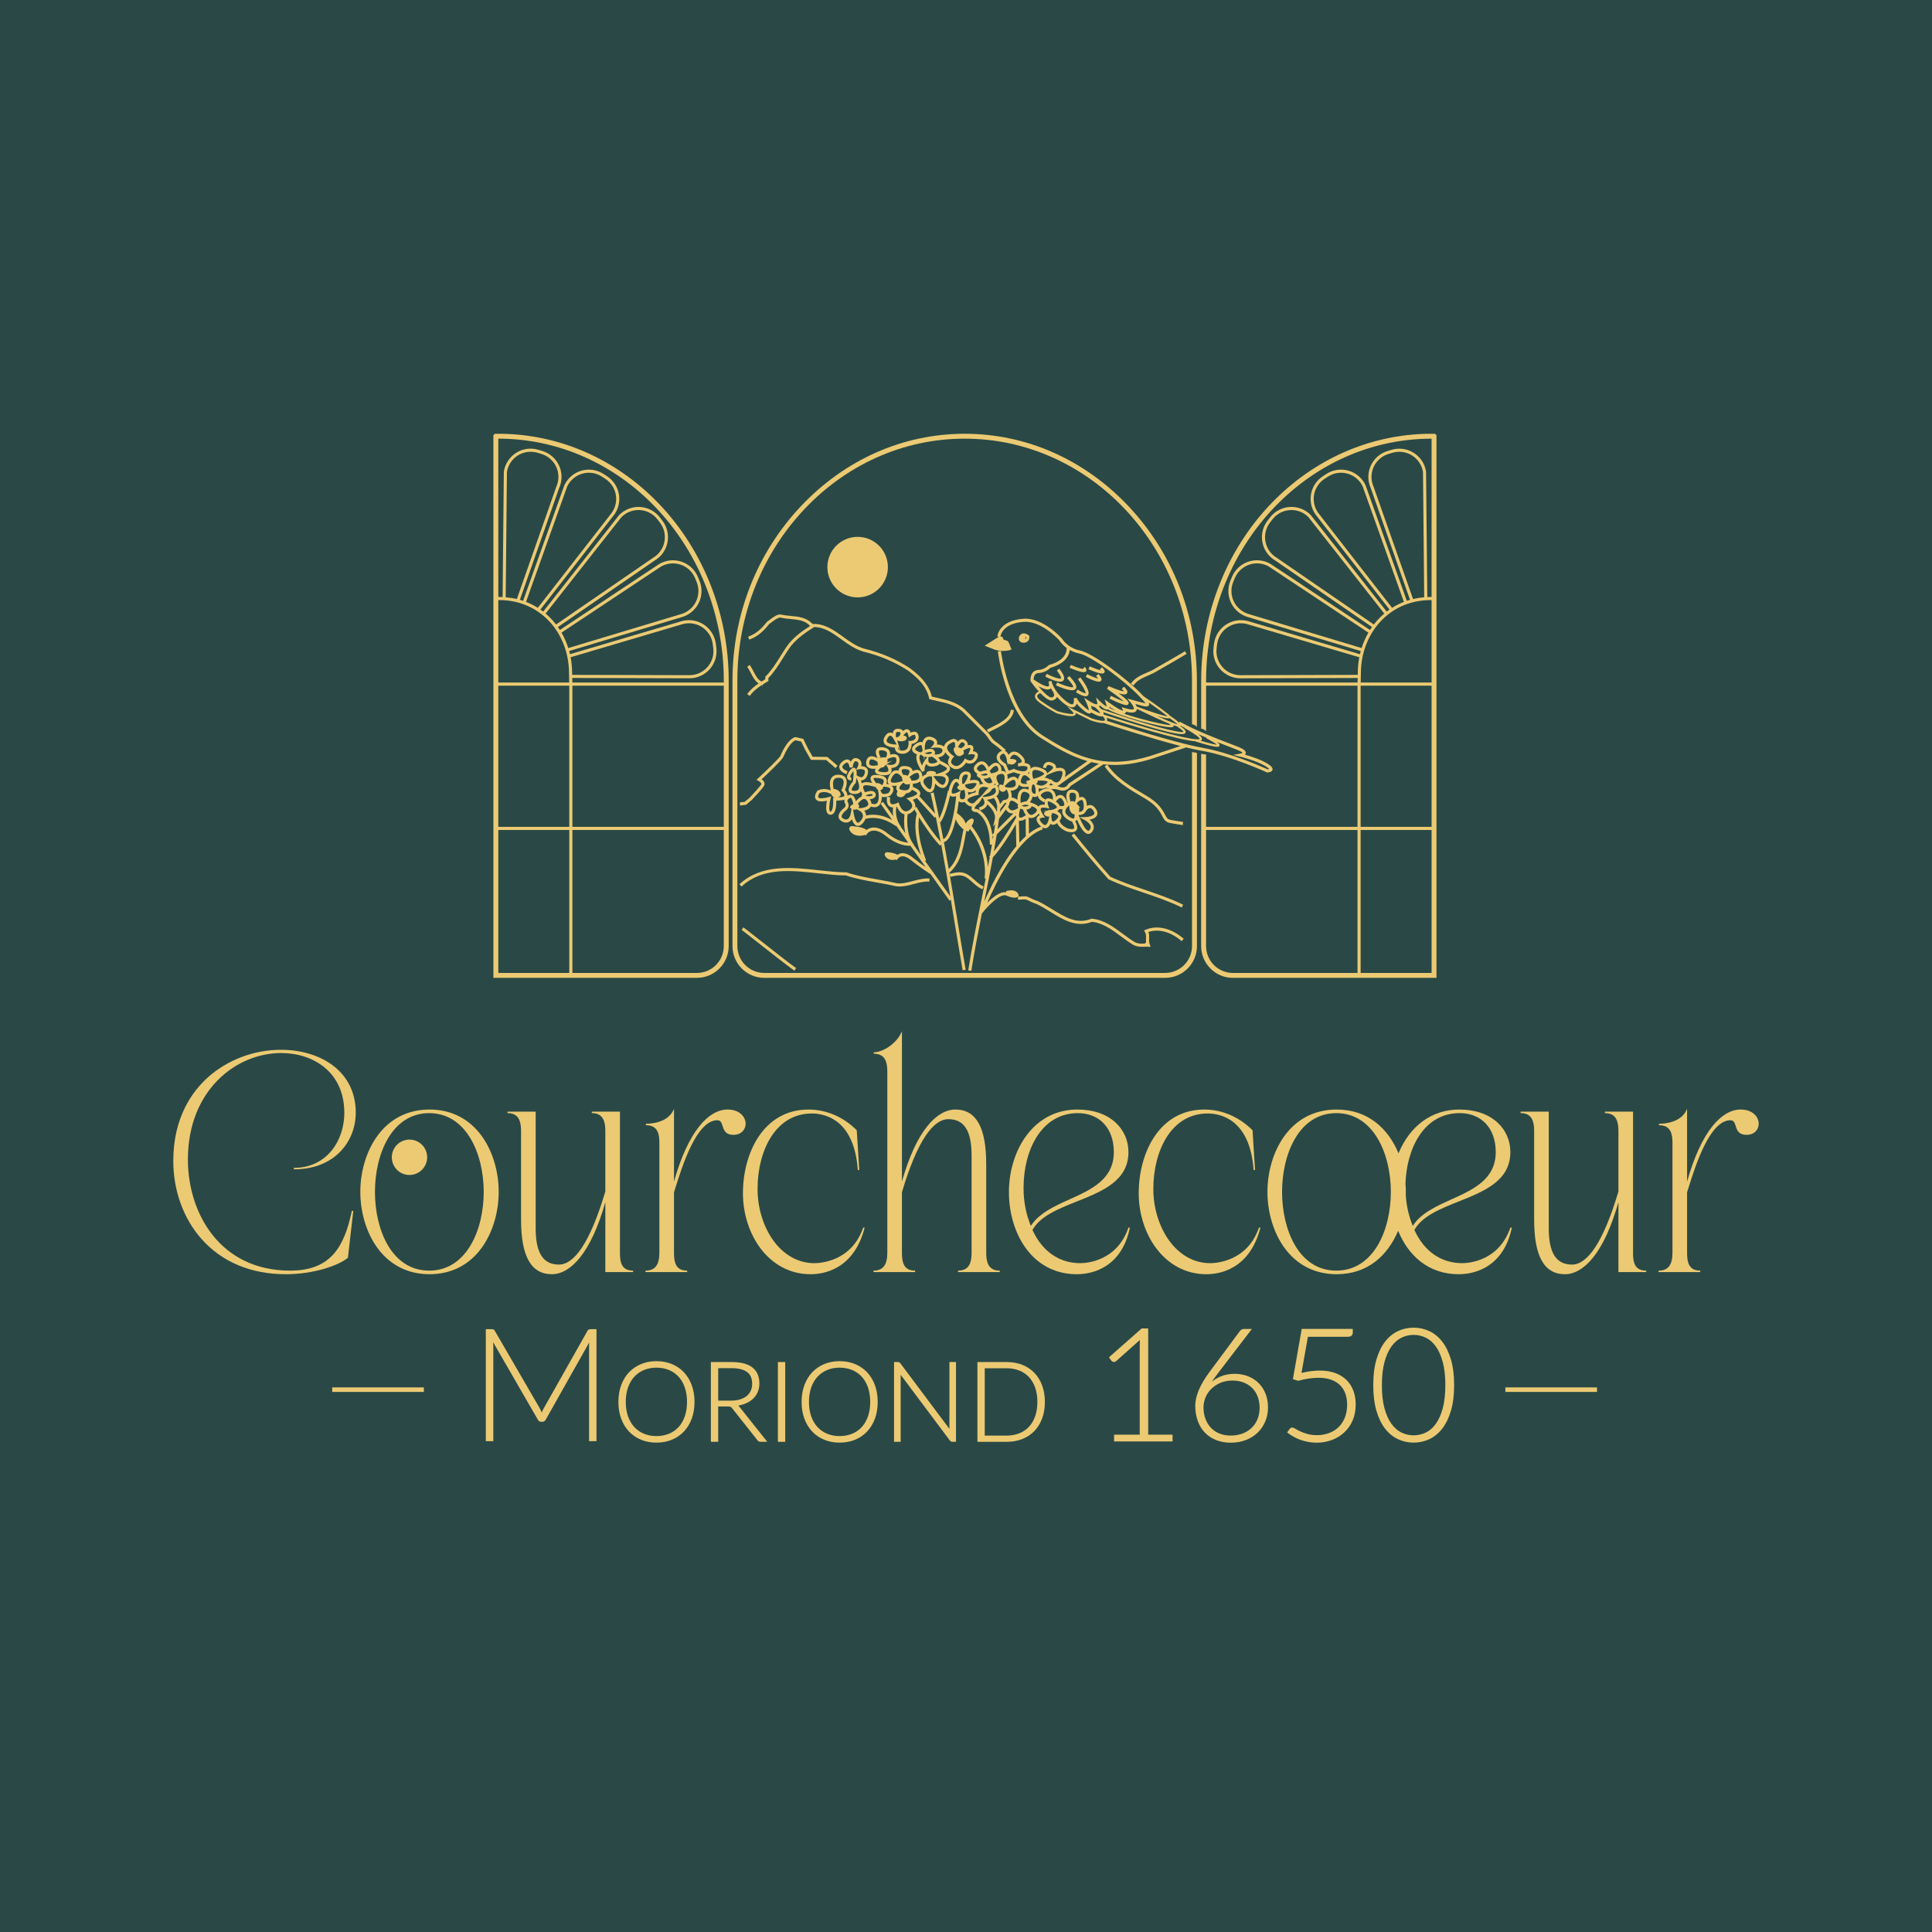 <?xml version="1.0" encoding="UTF-8"?><svg id="Calque_2" xmlns="http://www.w3.org/2000/svg" xmlns:xlink="http://www.w3.org/1999/xlink" viewBox="0 0 4500 4500" width="1500" height="1500"><defs><style>.cls-1{fill:#2a4946;}.cls-1,.cls-2,.cls-3{stroke-width:0px;}.cls-2{fill:#ecca73;}.cls-3{fill:url(#Dégradé_sans_nom_5);}</style><linearGradient id="Dégradé_sans_nom_5" x1="2250" y1="-154.03" x2="2250" y2="4496.88" gradientUnits="userSpaceOnUse"><stop offset="0" stop-color="#2a4946"/><stop offset="1" stop-color="#273938"/></linearGradient></defs><rect class="cls-3" width="4500" height="4500"/><rect class="cls-1" width="4500" height="4500"/><path class="cls-2" d="m2808.45,1702.34l.78.79v-106.11h352.67v328.9h-352.71v-168.63h-1.17c-2.76,0-5.39-.48-7.83-1.44l-.11-.04-.12.02c-.18.03-.36.06-.54.09-.41.07-.82.14-1.27.16l-.43.03v447.51c0,40.82,33.21,74.02,74.02,74.02h474.08V1013.37l-1.7-1.37-1.64-1.64h-2.33c-137.11-1.64-268.31,52.42-369.3,152.23-109.98,108.67-173.05,262.67-173.05,422.51v111.98l.38.06c4.06.66,7.51,2.42,10.26,5.21Zm525.99-311.88c-3.35-.02-6.68.05-9.97.19l-2.87-291.68v-.53c-2.8-18-13.24-33.91-28.65-43.64-15.46-9.72-34.31-12.32-51.73-7.12l-8.92,2.65c-17.4,5.17-31.73,17.58-39.32,34.06-7.6,16.51-7.77,35.39-.48,51.74l91.7,260.96c-2.52.72-5.01,1.5-7.47,2.33l-96.17-269.45c-7.79-16.47-22.32-28.77-39.87-33.73-17.55-4.97-36.36-2.12-51.61,7.84l-7.78,5.09c-15.21,9.87-25.42,25.84-28.01,43.81-2.59,17.98,2.65,36.16,14.35,49.85l168.81,216.88c-2.22,1.55-4.4,3.15-6.56,4.82l-177.13-225.19c-12.91-12.99-30.71-19.74-48.81-18.51-18.16,1.19-34.95,10.16-46.06,24.62l-5.64,7.36c-11,14.39-15.3,32.86-11.78,50.67,3.51,17.77,14.46,33.13,30.01,42.14l225.15,154.8c-1.59,2.26-3.13,4.56-4.62,6.9l-231.74-153.86c-15.76-9.15-34.69-11.02-51.94-5.13-17.25,5.89-31.1,18.94-38,35.8l-3.53,8.58c-6.86,16.77-6.18,35.72,1.86,51.99,8.04,16.24,22.68,28.24,40.15,32.92l261.61,78.77c-.67,2.45-1.29,4.92-1.87,7.41l-261.17-77.26c-17.61-4.66-36.37-1.46-51.48,8.77-15.11,10.23-25.04,26.46-27.24,44.53l-1.14,9.21c-2.2,18.02,3.45,36.12,15.51,49.66,11.89,13.32,28.88,21.01,46.66,21.14l.84.04,272.76-.79-.25,10.69h-352.82v-4.68c0-156.81,61.84-307.84,169.67-414.37,97.25-96.07,223.42-148.98,355.28-148.98h.26v368.68Zm-525.25,542.69h352.71v333.06h-290.11c-34.52,0-62.6-28.08-62.6-62.6v-270.47Zm359.97,0h165.28v333.06h-165.28v-333.06Zm0-7.22v-328.9h165.28v328.9h-165.28Zm-295.07-524.48c-7.13-14.38-7.72-31.16-1.63-46.02l3.53-8.58c6.14-14.91,18.41-26.46,33.67-31.67,15.25-5.21,31.96-3.59,45.83,4.41l231.81,153.93c-6.49,11.25-11.79,23.31-15.8,35.92l-261.75-78.83c-15.53-4.13-28.53-14.76-35.67-29.16Zm288.38,170.44l-272.97.79h-.34c-15.94,0-31.15-6.83-41.72-18.73-10.68-12.02-15.69-28.05-13.73-43.98l1.14-9.21c1.96-15.99,10.75-30.36,24.12-39.43,13.35-9.05,29.93-11.9,45.46-7.81l261.63,77.37c-2.29,11.91-3.48,24.17-3.48,36.59l-.1,4.4Zm53.66-135.44c-5.84,5.64-11.24,11.72-16.2,18.18l-225.57-155.07c-13.89-8.05-23.65-21.7-26.79-37.47-3.13-15.74.67-32.09,10.43-44.85l5.64-7.36c9.8-12.8,24.65-20.74,40.76-21.78,16.07-1.04,31.74,4.83,42.94,16.06l176.95,224.94c-2.78,2.35-5.5,4.8-8.15,7.35Zm-142.9-238.12c-10.41-12.25-15.06-28.38-12.77-44.27,2.3-15.91,11.33-30.05,24.78-38.8l7.78-5.09c13.51-8.82,30.18-11.35,45.73-6.97,15.52,4.42,28.34,15.2,35.15,29.54l96.05,269.16c-9.61,3.73-18.8,8.34-27.51,13.84l-169.22-217.42Zm218.03,196.94l-92.02-261.77c-6.5-14.67-6.38-31.46.33-46.06,6.73-14.58,19.41-25.58,34.8-30.16l8.92-2.65c15.47-4.63,32.17-2.33,45.81,6.3,13.55,8.59,22.78,22.6,25.32,38.36l2.83,291.84c-8.9.75-17.57,2.14-25.99,4.15Zm-121.94,194.55l.52-22.22c0-48.5,18.72-94.4,51.35-125.94,30.16-29.15,69.21-44.29,113.26-43.93v192.09h-165.12Z"/><path class="cls-2" d="m1697.27,2203.57v-618.49c0-159.83-63.08-313.83-173.05-422.51-100.96-99.74-232.1-153.8-369.29-152.19h-2.52l-1.44,1.63-1.76,1.52v1264.05h474.08c40.8-.02,73.98-33.22,73.98-74.02Zm-11.39-613.77h-352.78l-.25-10.73,272.68.79h.38c17.95,0,35.12-7.71,47.11-21.14,12.06-13.54,17.71-31.64,15.51-49.66l-1.14-9.21c-2.25-18.1-12.18-34.33-27.24-44.53-15.06-10.23-33.85-13.43-51.58-8.77l-261.02,77.19c-.54-2.33-1.12-4.65-1.74-6.94v-.49l261.33-78.68c17.49-4.66,32.16-16.66,40.25-32.92,8.07-16.22,8.75-35.17,1.86-51.99l-3.53-8.58c-6.89-16.83-20.75-29.86-38-35.76-17.25-5.89-36.24-3.99-52.14,5.23l-231.49,153.72c-1.47-2.32-2.99-4.6-4.57-6.84l224.88-154.64c15.71-9.13,26.74-24.56,30.25-42.32,3.55-17.77-.74-36.24-11.78-50.67l-5.64-7.36c-11.08-14.46-27.86-23.43-46.05-24.62-18.15-1.22-36.04,5.61-49.1,18.81l-176.87,224.84c-2.14-1.66-4.32-3.26-6.53-4.8l168.71-216.78c11.77-13.77,17.04-31.97,14.45-49.95-2.59-17.93-12.79-33.89-28.01-43.81l-7.78-5.09c-15.28-9.93-34.09-12.79-51.61-7.84-17.55,4.96-32.13,17.36-40.01,34.06l-96.03,269.12c-2.48-.84-4.98-1.62-7.51-2.34l91.6-260.72c7.38-16.64,7.26-35.6-.34-52.03-7.63-16.48-21.96-28.9-39.32-34.06l-8.92-2.65c-17.49-5.22-36.35-2.63-51.73,7.12-15.41,9.76-25.85,25.67-28.65,43.7l-2.87,292.22c-3.31-.15-6.65-.21-10.02-.19v-368.76h.26c131.9,0,258.07,52.91,355.28,148.98,107.83,106.53,169.67,257.56,169.67,414.37v4.72Zm-525.21,343.34h165.32v333.02h-165.32v-333.02Zm147.15-459.62l231.56-153.79c14.01-8.07,30.78-9.71,46.02-4.51,15.26,5.17,27.53,16.71,33.67,31.67l3.53,8.58c6.09,14.86,5.5,31.64-1.63,46.02-7.13,14.39-20.17,25.04-35.77,29.21l-261.58,78.76c-4.01-12.62-9.31-24.68-15.8-35.94Zm139.66-269.07c11.34-11.47,27.1-17.45,43.22-16.4,16.11,1.04,30.97,8.98,40.76,21.78l5.64,7.36c9.76,12.72,13.56,29.07,10.43,44.85-3.13,15.76-12.97,29.46-27.03,37.61l-225.34,154.93c-4.95-6.44-10.33-12.51-16.16-18.14-2.66-2.57-5.39-5.02-8.18-7.38l176.64-224.62Zm-114.91,363.14c0-12.47-1.2-24.78-3.51-36.74l261.48-77.31c15.59-4.13,32.2-1.3,45.56,7.76,13.37,9.07,22.16,23.44,24.12,39.43l1.14,9.21c1.96,15.93-3.04,31.96-13.73,43.98-10.57,11.9-25.78,18.73-41.72,18.73l-273.23-.79-.1-4.26Zm-79.93-151.88c-8.7-5.49-17.87-10.09-27.46-13.81l95.91-268.83c6.88-14.6,19.75-25.48,35.3-29.87,15.51-4.38,32.16-1.84,45.68,6.97l7.78,5.09c13.46,8.78,22.49,22.92,24.78,38.8,2.33,15.85-2.35,32.02-12.86,44.37l-169.13,217.29Zm-48.78-20.44c-8.41-2-17.08-3.39-25.97-4.13l2.83-291.84c2.54-15.83,11.77-29.84,25.32-38.43,13.64-8.59,30.34-10.89,45.81-6.3l8.92,2.65c15.41,4.59,28.09,15.59,34.8,30.16,6.73,14.63,6.8,31.51.19,46.35l-91.9,261.54Zm70.1,46.38c32.63,31.54,51.35,77.48,51.35,126.04l.52,22.12h-165.16v-192.13c43.94-.39,83.02,14.75,113.3,43.97Zm52.02,155.38v328.9h-165.32v-328.9h165.32Zm7.26,328.9v-328.9h352.62v328.9h-352.62Zm0,7.22h352.62v270.43c0,34.52-28.08,62.6-62.6,62.6h-290.03v-333.02Z"/><path class="cls-2" d="m1780.18,2277.6h933.74c40.82,0,74.02-33.21,74.02-74.02v-449.27l-.27-.12c-.81-.37-1.62-.84-2.5-1.43l-.12-.08h-.18c-.14,0-.28.01-.42.02-.11,0-.23.02-.34.02-2.53,0-4.92-.39-7.08-1.15l-.61-.21v452.19c0,34.52-28.08,62.6-62.6,62.6h-933.75c-34.52,0-62.6-28.08-62.6-62.6v-618.49c0-310.63,237.51-563.35,529.45-563.35s529.45,252.72,529.45,563.35v101.75l.37.07c4.11.74,7.56,2.58,10.26,5.46l.79.84v-108.12c0-152.91-56.61-297.14-159.42-406.13-102.58-108.73-238.02-168.6-381.38-168.6s-278.85,59.89-381.46,168.65c-102.8,108.99-159.42,253.22-159.42,406.13v618.49c0,40.82,33.21,74.02,74.02,74.02Z"/><circle class="cls-2" cx="1997.6" cy="1320.93" r="70.49"/><path class="cls-2" d="m2490.95,1575.06l-.31-.33-5.3,4.91.31.33c14.26,15.29,14.19,19.84,14.13,20.3-1.72,1.86-17.76-1.64-36.95-10.43l-.41-.19-2.99,6.55.41.19c9.17,4.23,26.19,11.31,37.12,11.31,4.22,0,7.16-1.1,8.74-3.26,3.89-5.38-.52-14.17-14.76-29.39Z"/><path class="cls-2" d="m2516.49,1577.8l-5.78,4.33.27.36c11.07,14.9,18.43,29.23,17.68,32.12-.76.12-4.84.13-18.34-8.09l-.39-.24-3.75,6.16.39.24c10.22,6.24,17.15,9.15,21.82,9.15l.23-.04h0c2.26-.04,4.01-.76,5.32-2.21,6.21-6.78-5.91-26.27-17.17-41.42l-.27-.37Z"/><path class="cls-2" d="m2799.61,1748.78c68.41,11.95,149.72,49.56,150.51,49.93l3,1.38-1.11-1.09c2.85-.05,10.32-.68,11.77-5.8,1.25-4.36-2.26-8.71-11.72-14.56-15.81-9.73-39.13-17.13-52.12-20.79.98-1.1,1.55-2.35,1.69-3.72.53-4.93-4.59-9.29-16.6-14.14-6.32-2.56-14.23-5.58-21.8-8.46-30.48-11.63-76.54-29.2-115.19-50.45l-.4-.22-1.38,2.51c-3.33-3.46-9.66-8.6-21.42-16.42-1.02-1.4-2.6-2.78-4.29-4.12-23.01-18.09-48.57-35.44-55.86-40.32l-.74-.51-.05.08c-2.05-2.19-4.38-4.63-7.03-7.37-29.1-30.11-108.93-92.9-141.65-99.65-28.42-5.89-41.07-26.5-41.62-27.42l-.4-.53c-.43-.49-43.8-49.39-89.55-45.92-56.74,4.3-60.4,39.31-60.53,40.8l-.04.45,3.83.36-32.61,20.55-.44.35.4.4.14.1c.06.02,5.87,2.55,21.3,8.5,6.83,2.65,14.25,3.4,20.44,3.4,7.91,0,13.82-1.22,13.96-1.25l6.13-2.32-3.7-8.15c-.03-.06-.05-.16-.06-.2l-1.98-5.89c-.09-.27-.19-.58-.4-.84l-2.82-3.91c-.4-.55-.94-.94-1.58-1.13l-7.21-2.23c-.61-.17-1.14-.65-1.38-1.24l-1.73-4.3c-.5-1.14-1.65-1.91-2.86-1.91h-2.24v-.05c.13-1.24,3.63-30.48,53.89-34.29,39.81-3.06,78.9,38.36,83.39,43.27.68,1.14,6.01,9.66,16.87,17.59.69,27.28-32.21,37.15-38.82,38.86-1.58.39-3.1,1.24-4.29,2.39-2.9,2.82-10.93,9.42-22.8,9.92-5.3.26-9.6,2.19-12.77,5.75-5.6,6.28-5.69,15.79-5.59,18.56l.15,1.9.88.59-.32.23.27.37c2.47,3.42,9.73,13.23,18.35,22.7-3.26,1.55-7.82,4.55-8.67,9.47-.91,5.35,2.91,11.12,11.37,17.15,23.8,16.97,39.59,24.41,39.8,24.5,14.25,4.22,38.8,10.23,43.09,2.99.68-1.16.86-2.44.54-3.91l35.01,17.19c7.05,2.42,22.53,7.21,31.04,5.97l-.14.42.44.14c.06.02.38.12.93.3,20.93,6.85,109.09,35.43,176.79,52.84l-53.27,17.54c-49.83,17.74-90.94,22.1-127.59,17.56l-.19-.22-.21.17c-51.5-6.47-94.2-30.52-139.92-59.74-79.02-50.48-96.83-194.61-97-196.06l-.05-.45-7.17.82.05.45c.48,4.05,5.1,40.82,19.6,83.21,19.32,56.49,46.46,96.22,80.68,118.09,34.43,22.01,69,42.51,108.19,53.75l-52.53,37.34c2.77-8.41,2.22-14.55-1.67-18.28-4.57-4.44-12.54-3.85-18.69-2.47.21-1.11.23-2.15.06-3.16-.62-4.18-3.87-7.49-9.66-9.82-5.84-2.38-10.75-2.37-14.59.04-5.88,3.71-6.35,11.5-6.35,11.57v.43l6.74.45.45.02.03-.45s.4-4.26,2.98-5.87c1.77-1.1,4.47-.92,8.04.54,3.15,1.27,5.01,2.76,5.23,4.19.3,1.91-2.12,4.62-3.33,5.63l-10.44,8.43c-.43-4.99-5.42-9.14-15.24-12.67-10.52-3.78-18.14-3.39-22.64,1.16-.34.34-.65.7-.95,1.08.8-4.55-.74-7.51-2.3-9.26-2.29-2.54-6.18-4.07-11.59-4.55.09-.22.17-.44.24-.67,1.74-5.18-1.06-11.1-8.58-18.1-6.91-6.44-13.48-8.87-19.53-7.22-3.57.96-6.73,3.33-9.42,7.05-2.23-4.89-5.07-8-8.44-9.33l1.96-2.44-.36-.28c-2.33-1.86-4.64-3.86-6.67-5.62l-.2-.17c-4.86-4.19-9.88-8.53-16.46-12.9-5.21-3.49-8.42-8.19-11.52-12.74l-.09-.14c-1.94-2.9-4.15-6.18-6.91-8.94l-54.24-54.24c-18.9-16.15-41.64-21.21-63.7-26.11-3.94-.88-8.01-1.8-11.94-2.74-7.47-30.11-29.35-49.89-51.91-66.8-33.43-21.32-65.08-34.76-105.82-44.93-18.1-5.19-33.76-16.52-48.9-27.48l-.12-.09c-21.19-15.31-43.1-31.14-71.21-29.87-14.05-15.28-32.53-17.02-50.46-18.71-7.37-.68-15.73-1.45-23.38-3.36l-.81-.09c-8.38,0-16.13,5.82-23.61,11.44-.55.4-1.09.8-1.63,1.2-1.76,1.3-3.57,2.64-5.43,3.88l-.76.72c-12.73,15.91-24.98,27.85-43.37,34.39l-.43.15,2.41,6.79.43-.15c19.85-7.03,32.86-19.58,46.26-36.26,1.99-1.34,3.98-2.83,5.91-4.27l.95-.71c6.41-4.8,13.05-9.76,18.9-10,7.72,1.89,15.72,2.66,23.46,3.4l.48.05c17.13,1.57,33.35,3.06,45.55,16.1-18.53,12-35.17,24-49.7,41.43-7.22,9.61-13.58,19.78-19.74,29.61l-.39.63c-10.3,16.5-20.04,32.09-33.59,45.64l-1.06,1.06v5.82c-2.77,1.66-5.67,3.41-8.63,5.26-8.72-3.95-13.6-13.38-18.73-23.3l-.19-.37c-2.6-5-5.29-10.16-8.51-14.5l-.27-.37-5.78,4.33.27.36c2.85,3.82,5.24,8.41,7.78,13.28l.3.58c4.81,9.33,9.76,18.91,18.27,24.44-9.58,6.51-19.17,14.38-26.36,24.59l-.26.37,5.53,3.87h0s.38.39.38.39l.31-.44c7.34-10.44,17.5-18.26,28.28-25.22.19.05.39.11.58.16v3.44l1.17-4.73c3.76-2.39,7.59-4.68,11.39-6.96l1.73-1.06v-6.93c13.38-13.71,23.48-29.83,33.25-45.42l.29-.46c6.18-9.92,12.56-20.17,19.65-29.6,15.2-18.2,33.2-30.44,53.44-43.35,24.04.28,43.12,14.09,63.25,28.66,15.71,11.33,31.95,23.04,51.3,28.59,39.98,10.01,70.98,23.14,103.61,43.88,25.28,18.92,43.38,37.15,49.5,64.64l.48,2.17,2.16.53c3.87.98,7.9,1.88,11.81,2.76l2.51.57c21.12,4.7,42.96,9.57,60.26,24.36l54.05,54.05c2.2,2.24,4.04,4.9,6.06,7.91,3.33,4.94,7.11,10.53,13.57,14.82,6.17,4.11,11,8.26,15.67,12.27l1.39,1.19c.67.57,1.31,1.12,1.96,1.67-2.29.63-4.61,2.01-6.96,4.13-5.17,4.65-5.84,9.46-5.49,12.67,1.08,9.52,11.89,16.75,15.4,18.85l6.73,15.99c-.19-.24-.39-.48-.6-.71-2.6-2.87-6.26-4.21-10.91-4.03.75-2.65.76-6.22-1.39-10.67-3.13-6.35-7.33-7.94-10.3-8.16-6.84-.47-13.66,5.95-17.38,10.19-2.55-5.1-6.82-11.26-13.06-13.04-4.81-1.4-9.75.02-14.68,4.21-5.57,4.8-7.92,9.64-6.96,14.4.92,4.6,4.62,7.8,7.97,9.81-.75,1.05-1.14,2.26-.99,3.65.34,3.13,3.55,5.12,7.49,6.4,1.17,3.96,3.66,9.24,7.63,13.32-3.47.11-6.5.93-9.08,2.46.79-2.9.43-5.39-1.1-7.44-3.74-4.98-13.7-4.39-21.74-2.91,2.22-4.87,4.12-11.31,1.63-15.88-1.28-2.33-4.19-5.08-10.76-4.91-4.82.13-8.8,2.04-11.49,5.52-2.56,3.3-4,7.98-4.27,13.91-2.16-1.64-4.33-2.4-6.44-2.27-5.9.13-10.79,5.76-14.93,17.21-1.5,4.11-2.42,7.68-2.75,10.75l-1.55-.33-.09.45c-3.01,14.31-11.75,49.67-20.24,64.26-4.1-20.03-8.39-40.05-12.94-60.02l-.1-.44-7.03,1.59.1.45c3.57,15.66,6.97,31.36,10.26,47.07l-36.82-40.74c1.45-1.68,2.38-3.56,2.52-5.65.39-5.96-5.18-10.99-17.45-15.8.36-2.77.24-5.39.01-7.34,4.65-.13,12.46-1.11,17.46-5.76-.14,5.57,2.78,11.57,8.73,17.91,1.8,1.96,7.29,7.93,13.37,7.93h1.93l-.4-.2c.61-.12,1.21-.3,1.8-.55,6.16-2.58,8.28-11.87,8.95-19.62,4.85,5.15,11.79,10.76,18.55,10.11,4.73-.44,8.42-3.56,10.97-9.27,3.13-6.99,3.22-12.86.26-17.43-1.42-2.18-3.54-3.98-6.32-5.36,5.01-2.55,10.71-6.58,11.31-11.88.53-4.56-2.47-8.69-8.9-12.27-6.77-3.78-11.09-6.08-13.98-7.25-.77-2.83-2.76-5.46-4.72-7.48,5.68-.99,14.19-3.9,16.57-12.31,2.87,4.76,7.07,8.72,10.18,11.25-1.84,2.76-4.52,7.89-3.71,13.44.74,4.98,3.97,9.09,9.61,12.24,3.04,1.68,6.17,2.54,9.31,2.54h0c11.58,0,20.22-11.06,22.91-14.98,3.19,1.45,7.9,2.82,12.9,1.63,5.03-1.17,9.12-4.54,12.16-10.02,3.07-5.53,3.44-10.09,1.11-13.56-2.34-3.44-6.7-4.58-10.15-4.9,1.93-5.94,1.49-10.06-1.32-12.6-2.25-2-5.81-2.44-10.56-1.32.37-2.66-.17-6.66-4.75-10.71-4.14-3.66-8.05-3.7-10.58-3.09-2.85.67-5.63,2.6-8.27,5.75-.81-2.15-2.04-3.79-3.65-4.88-4.3-2.94-10.31-1.84-18.38,3.36-5.67,3.67-8.95,8.02-9.79,12.95-4.44-4.19-11.97-5.04-16.51-5.14.79-2.57.85-4.99.19-7.21-1.34-4.57-5.49-7.94-12.34-10.03-5.77-1.72-10.72-1.15-14.7,1.71-3.1,2.23-5.42,5.78-6.88,10.55-.12-.06-.24-.11-.39-.17-4.58-1.79-10.23,0-17.27,5.45-5.14,4.01-7.3,8.18-6.43,12.39,1.03,5.22,6.6,8.61,11.27,10.58-6.36,13.66,10.15,37.76,12.07,40.49l.24.34,6.16-3.63-.19-.38c-2.09-4.14,1.34-11.25,3.31-14.72.75,1.13,1.65,2.13,2.68,2.96,4.29,3.52,10.74,4.22,19.16,2.07,4.5-1.17,7.65-2.94,9.43-5.27,2,.94,5.55,2.75,11.86,6.28,3.42,1.93,5.38,3.85,5.24,5.15-.35,3.12-9.34,7.84-17.17,10.13l-9.57,2.78c.83-1.08,1.34-2.24,1.08-3.36-.6-2.59-4.9-4.07-13.15-4.52h-.04s-.04,0-.04,0c-.3.03-7.48.82-8.82,4.19-.37.93-.26,1.95.3,3.03-3.03,1.25-6.96,3.32-9.99,6.43.04-1.34-.06-2.76-.3-4.24-1-5.81-3.6-9.55-7.73-11.12-3.91-1.51-8.82-.82-14.6,2.06-.13-1.37-.51-2.67-1.14-3.86-2.27-4.44-7.31-7.05-15-7.73-7.28-.65-12.27.97-14.8,4.83-1.11,1.65-1.7,3.67-1.73,5.87-2.44-.82-4.88-1.03-7.26-.64-6.36,1.04-11.68,6.19-15.82,15.32-3.23,7.2-3.21,12.75.07,16.51.3.35.63.66.97.96-2.29-.78-4.58-1.22-6.44-1.47,1.7-4.79,1.59-8.75-.36-12.09-3.21-5.55-10.83-8.34-23.98-8.77-6.35-.22-10.37,1.53-11.96,5.19-1.49,3.38-.4,7.96,3.22,13.6-11.8-2.81-19.56-2.46-24.07,1.1-.57-2.67-1.34-5.14-2.05-7.13,2.05.05,3.9-.27,5.65-.99,4.71-1.9,8.08-6.35,10.03-13.21,1.64-5.93.93-10.66-2.12-14.06-2.72-3.01-7.17-4.71-12.91-4.93.93-3.58.92-6.81-.03-9.59-1.27-3.67-4.1-6.5-8.21-8.18-4.49-1.88-7.92-.79-10,.45-2.34,1.38-4.26,3.71-5.85,7.12-1.46-2.23-3.23-3.77-5.28-4.58-4.41-1.79-9.48-.23-15.07,4.62-5.3,4.64-7.5,9.45-6.54,14.27,1.75,8.94,13.83,13.63,16.24,14.48l.43.15,2.36-6.84-.43-.15c-2.71-.94-10.64-4.63-11.48-9.03-.39-2.09,1.07-4.64,4.23-7.4,3.22-2.82,5.99-4.04,7.61-3.37,2.66,1.06,4.41,7.13,4.76,10.89l.04.41h7.1l.04-.41c.44-4.66,2.48-12.07,5.64-13.96.91-.57,2.05-.56,3.49.03,2.19.91,3.53,2.17,4.12,3.85,1.06,3.11-.65,7.63-1.65,9.34l-3.47,5.97c-.79-1.99-1.91-3.28-3.36-3.89-4.84-2.05-9.17,3.72-10.59,5.61-6.63,8.77-8.6,14.88-6.22,19.25,1.5,2.76,4.51,4.23,8.53,4.15h.6s-.53-7.25-.53-7.25l-.45.03c-.81.04-1.73-.21-1.85-.4-.01-.02-1.09-2.52,5.65-11.44.71-.94,1.36-1.7,1.94-2.28.79,4,.31,14.09-1.18,23.88-3.2,3.58-12.8,15.33-9.2,23.23,1.79,3.94,6.11,5.95,12.84,5.99l.23.04h1.07c6.4-.2,11.06-2.33,13.88-6.34,1,2.45,2.17,4.62,3.13,6.23-1.19,1.24-1.89,2.71-1.7,4.5.05.42.16.82.31,1.21-5.32,2.21-10.1,6.91-13.63,11.2-1.47-5.94-4.36-12.98-9.89-14.78-3.11-1.02-6.38-.26-9.76,2.22.56-5.59-3.56-11.28-5.7-13.82,2.37-5.59,6.96-18.88,1.54-27.67-3.16-5.11-8.91-7.7-17.09-7.7-7.26,0-12.65,2.5-16.02,7.43-5.14,7.55-3.95,19.11-1.76,28.17-.17.26-.31.53-.43.82-16.41-7.07-28.84-.08-30.27.77l-.73.44-.44.73c-5.12,8.51-5.95,14.78-2.53,19.15,5.05,6.49,17.87,4.87,25.52,3.18-1.62,8.5-3.41,22.89,1.44,29.12,1.59,2.09,3.8,3.25,6.43,3.37v.09h.46c2.76,0,5.28-1.13,7.27-3.26,5.9-6.3,6.53-21,6.36-29.51l13.84-1.19c2.01-.38,3.78-.9,5.31-1.58-.85,2.96-.49,6.21,1.16,8.97,2.74,4.59,1.39,8.55-4.27,12.49l-.21.17c-.12.09-11.75,9.35-10.52,19.22.56,4.56,3.64,8.19,9.13,10.79,5.66,2.68,10.81,2.85,15.29.5,2.5-1.28,4.68-3.34,6.51-6.11,2.04,6.16,5.64,13.42,11.53,15.1.87.26,1.8.4,2.7.4h.11l.09-.04c3.7-.04,7.45-2.23,11.13-6.51,3.19-3.67,5.37-7.32,6.54-10.93l.3.78.17.43.43-.17c.29-.12,30.5-10.94,69.01,16.48l.37.26.71-1,28.16,39.57c-9.56-.56-26.86-4.29-47.5-21.06-13.03-10.57-25.2-15.26-36.18-13.94-6.32.8-10.79,3.43-13.51,5.61-5.15-4.68-16.42-7.74-33.51-9.1-2.23-.18-4.32.82-5.59,2.68-1.26,1.89-1.4,4.36-.36,6.43,7.28,14.56,24.31,15.19,36.9,11.27l.58,2.07,4.33-5.64c.43-.53,4.39-5.22,12.23-6.14,8.84-1.08,19.14,3.1,30.62,12.39,24.41,19.81,44.73,22.77,54.67,22.77h1.94l-.16-.08c.23,0,.44-.03.66-.04l35.58,49.99c-8.84-6.08-19.75-13.94-30.08-22.33-9.48-7.69-18.37-11.09-26.42-10.11-4.27.51-7.41,2.21-9.36,3.62-4-3.09-11.98-5.15-23.74-6.1-1.95-.14-3.84.78-4.91,2.38-1.14,1.65-1.29,3.81-.37,5.64,5.21,10.42,16.96,11.4,26.38,8.81l.67,2.36,4.41-5.61c.69-.79,3.31-3.39,7.95-3.92,5.93-.66,13.14,2.3,20.86,8.57,18.6,15.11,39.04,28.5,46.33,33.16l43.51,61.13.26.37,3.08-2.19c2.45,14.74,4.88,29.42,7.29,44.02l.54,3.3c6.31,38.17,12.83,77.64,19.63,116.56l.37-.06.04.44h.58l-.02-.09,6.18-1.09-.08-.45c-6.13-35.01-12.01-70.62-17.7-105.06l-2.7-16.35c-5.67-34.32-11.42-69.06-17.48-104.01l.22-.2c25.59-23.01,31.31-54.78,35.9-80.3,1.23-6.87,2.27-12.58,3.54-17.69l4.18,2.68.25-.38c1.4-2.19,2.65-4.2,3.78-6.06,3.38,4.28,11.59,15.44,19.21,31.58,8.91,18.9,18.75,48.66,15,83.12l-.05.45,2.53.27c-3.69,18.84-7.45,37.51-11.18,56.02-9.73,48.22-20.76,102.87-29.41,157.38l-.07.45,6.68,1.04h.5s.06-.38.06-.38c7.11-44.97,15.76-89.48,24.45-132.88l3.97-4.91c9.99-12.37,39-43.14,53.14-37.05,20.92,8.99,26.68,3.43,27.94,1.52l.77-1.15-.2-1.4c-.26-1.5-1.33-5.28-5.53-8.13-5.21-3.54-13.07-4.02-23.38-1.41l-.44.11.73,2.91c-13.57-2.86-31.34,11.26-44.52,24.48,8.94-20.67,26.4-58.28,48.79-93.09,27.77-43.17,54.75-69.4,80.21-77.94l.43-.15-1.61-4.77c2.23,1.36,4.44,2.1,6.6,2.16l.04.09h.28c.96,0,1.94-.13,2.9-.4,4.83-1.37,7.96-6.04,9.79-9.94.93.82,1.99,1.42,3.15,1.81,3.59,1.2,7.6.04,12.17-3.52,2.53,5.49,8.43,13.43,22.2,19.36l.13.04c5.1,1.56,9.02,1.89,11.41,1.89,5.1,0,8.83-1.43,11.08-4.25,3.55-4.49,2.77-11.53-2.39-21.44.15-.09.31-.15.47-.25,1.42-.91,2.47-2.14,3.25-3.55,5.96,13.96,15.19,31.36,24.82,33.19.5.08,1.02.16,1.6.17l.23.04c2.98,0,5.65-1.36,7.92-4.03,4.04-4.72,5.56-9.78,4.52-15.02-.94-4.81-4.13-9.53-9.47-14.04,6.27-1.3,13.95-4.04,16.91-9.77,2.31-4.45,1.54-9.62-2.3-15.35-4.21-6.31-9.09-9.38-14.45-9.12-2.34.13-4.51.9-6.48,2.04-.01-.81-.04-1.64-.11-2.5-.69-9.94-3.53-15.73-8.7-17.68-2.72-1.04-5.82-.85-9.23.58.35-4.72-.46-8.63-2.41-11.63-2.65-4.08-7.08-6.3-13.19-6.6-6.56-.35-9.99,2.47-11.71,4.9-5.08,7.22-1.41,20.03.54,25.55-.29.22-.59.44-.9.69-.49-2.28-1.41-4.8-2.78-7.54-3.65-7.31-8.21-11.06-13.53-11.15-3.42,0-6.81,1.45-10.09,4.33-.58-6.59-3.38-12.13-7.93-15.67-.93-.72-1.92-1.34-2.94-1.87,2.8-.89,8.54-1.67,17.9,1.52,2.98,1.02,5.89,1.54,8.64,1.54l.23-.04h0c9.17-.08,15.55-5.67,18.49-10.95,3.83-2.5,62.41-40.76,76.25-50.28,8.23.94,16.67,1.45,25.38,1.46l.23.04c32.02,0,65.71-6.46,102.99-19.75l63.99-21.1c13.74,3.36,26.3,6.12,36.83,7.95Zm-35.93-15.83l-1.2.4c-66.88-16.51-160.89-46.85-184.03-54.4.19-.54.32-1.11.37-1.7.13-1.64-.29-3.42-1.28-5.4,14.02,4.47,57.9,18.33,102.79,31.04,50.79,14.36,85.53,22.29,103.47,23.62l-.07.22.43.14c27.22,8.53,43.91,12.68,51.03,12.68l.46-.04h0c3.52-.1,4.29-1.26,4.8-2.56.47-1.16,1.33-3.3-5.71-8.65,9.35,3.68,18.08,7.01,25.81,9.97l1.57.6c7.81,3,14.56,5.59,20.18,7.84,4.17,1.68,9.59,4.18,11.97,6.64-.78.61-3,1.56-5.36,2l-16.75,3.08,16.56,4c.36.08,38.15,9.26,59.5,22.45,5.21,3.21,7.29,5.21,8.12,6.29-.92.3-2.46.6-4.01.68-9.12-4.15-86.42-38.77-151.52-50.13-10.51-1.84-23.11-4.62-36.89-8l-.25-.75Zm-220.3-80.83l-.29-.17c-.28-2.39-.96-5.2-2.04-8.43,3.35,1.72,6.3,2.88,8.91,3.49,4.37,3.46,10.93,9.74,12.94,14.33-4.1-1.05-12.2-4.86-19.52-9.23Zm104.79-.81c1.45.55,2.87,1.08,4.28,1.61l-.13.26.41.2c35.69,17.26,57.5,26.99,71.08,32.42l-.38.63.39.23c1.62.98,2.7,1.73,3.43,2.27-8.73.27-38.15-5.97-71.77-15.28-12.31-3.41-25.49-7.35-37.41-11.31,1.09-.21,2.03-.63,2.84-1.29,1.08-.89,1.78-2.03,2.09-3.41,13.06,3.37,20.65,2.64,23.87-2.29.8-1.24,1.18-2.61,1.29-4.05Zm-64.19-2.71c.25-.69.44-1.45.53-2.29,5.04,3.51,9.5,6.43,13.43,8.78-5.76-2.3-10.58-4.5-13.96-6.49Zm157.92,43.66c11.54,7.64,14.05,10.98,14.59,12.07-7.01,4.96-91.95-18.35-191.37-52.55-1.77-2.18-3.74-4.21-5.55-5.92,1.01-.75,1.81-1.66,2.36-2.71,8.7,7.76,14.33,10.59,18.35,9.17,23.3,14.28,121.11,41.27,145.93,41.6l.46.04c2.17,0,3.79-.22,4.81-.67,1.75-.77,2.38-2.2,2.37-3.17.01-.19,0-.38-.01-.56,3.38,1.17,5.88,1.88,7.77,2.3l-.09.13.38.25Zm68.1,27.28c9.16,4.73,20.28,11.28,24.29,14.87-3.76-.15-13.29-1.78-37.42-9.04,1.43-.78,1.85-1.75,2.2-2.53,1.25-2.85-.02-6.44-7.67-12.57,6.3,2.79,12.57,5.47,18.73,8.04l-.52,1.01.41.21Zm-50.41-23.48c33.27,18.83,34.74,24.08,34.77,24.74-.77,1.11-3.81,1.45-8.84,1.08l-.26-.08-.02.06c-27.76-2.14-114.25-25.09-213.89-57.38l-.75-.24c.07-.48.1-.99.05-1.51-.12-1.3-.51-2.65-1.1-4.01,15.59,5.28,51.76,17.37,87.84,28.34,49.85,15.17,81.92,22.86,95.32,22.86h.11l.08-.04c6.66-.02,7.6-1.9,8.29-3.28,1.82-3.72-1.62-8.24-12.15-15.64.07-.11.13-.22.2-.33.09-.16.19-.35.28-.55,3.29,1.76,6.63,3.49,10,5.2l-.32.57.4.22Zm-64.8-28.47c12.13,3.68,20.71,5.56,25.63,5.61l.23.04c1.54,0,2.71-.19,3.56-.56,7.23,4.94,15.12,10.86,18.63,14.37-4.93-1.1-17.27-5.37-48.06-19.47Zm-47.48-22.07c-.67-2.03-1.64-4.02-2.66-5.81.39.11.77.22,1.14.33,20.44,5.66,27.32,7.57,30.17,2.82,1.1-1.85,1.09-3.83-.71-6.98,11.04,7.66,27.12,19.13,42.14,30.95.71.56,1.35,1.11,1.93,1.64-10.07-.98-43.54-12.17-72.01-22.95Zm1.22-12.26l-1.08-.3c-3.15-.88-6.73-1.87-10.54-2.89l-11.3-3.03,7.6,8.9c5.2,6.05,8.92,13.57,7.65,15.49-.02.04-2.36,3.5-20.93-2.14l-7.52-2.31,3.18,7.23c.13.28.26.73.33,1.12-2.3-.15-10.17-2.4-33.93-19.72l-8.39-6.08-.37.73,3.13,9.48c.69,2,1.04,4.35,1,5.63-1.55-.51-5.86-2.72-15.6-12.2l-8.91-8.72,2.89,12.13c.22.94.24,3.05-.4,3.51-.15.1-3.82,2.31-19.65-8.08l-10.54-6.88,5.25,11.41c3.2,6.93,5.64,14.61,5.7,17.83-1.09-.47-3.1-1.62-6.51-4.41-18.55-15.22-21.15-22.88-21.38-23.69-.02-.08-.03-.21-.03-.27v-.51s-7.18.82-7.18.82v.41c0,.12.03.3.06.51l.02.14c.48,3.47.54,11.15-2.34,12.75-.79.45-5.41,2.08-19.46-9.96-19.13-16.39-26.39-31.89-29-39.62-.42-2.16-1.01-3.89-1.2-4.37l-.15-.38-6.45,1.75-.41.14.08.42c.14.69.47,2.19,1.17,4.34.5,2.84.23,5.06-.72,5.79-.59.47-6.58,3.98-35.13-15.53.06-2.52.58-8.17,3.79-11.74,1.86-2.06,4.37-3.14,7.67-3.3,14.3-.64,24-8.57,27.5-11.93.35-.31.71-.52,1.07-.61,6.93-1.78,41.39-12.1,44.11-41.29,6.91,3.91,14.38,6.71,22.23,8.32,29.52,6.12,105.73,64.32,137.94,97.62l.57.59c4.23,4.39,12.76,13.23,15.96,17.83-4.07-.6-11.73-2.71-19.81-4.92Zm-201.49-29.35c.25-.2.54-.45.83-.74,1.82,3.49,3.92,6.93,6.28,10.3l-.28.17v.26c0,.11.03.18.09.29.62,1.24,1.97,4.39.99,6.73-.62,1.56-2.42,2.76-5.2,3.47-5.7,1.52-19.42-11.9-31.48-26.36,14.3,8.06,23.6,9.91,28.77,5.87Zm2.28,27.78l1.06-.04-.05-.05c.42-.04.83-.11,1.26-.21,5.1-1.34,8.48-3.93,10.07-7.71.07-.17.12-.34.18-.51,3.8,4.28,8.04,8.44,12.73,12.46,12.47,10.68,21.53,14.21,27.69,10.78,2.62-1.47,4.44-4.01,5.42-7.57,4.17,5.03,10.01,10.64,17.37,16.69,5.38,4.44,11.47,8.52,15.8,5.18.4-.31.74-.67,1.04-1.08,10.49,6.06,18.2,9.13,22.95,9.13,1.25,0,2.31-.24,3.18-.7l.84.79c1.98,1.86,5.06,5.68,4.86,8-.04.43-.18.91-.98,1.47-3.26,2.17-18.18-.98-30.08-5.12l-57.15-28.09,10.9,10.9c4.19,4.19,4.28,5.82,4.27,6.06-1.56,2.15-17.84.37-36.84-5.21-.04-.02-.09-.05-.16-.08-3.97-1.98-18.47-9.57-38.44-23.8-6.65-4.72-9.88-8.92-9.32-12.13.54-3.16,4.84-5.42,7.33-6.37,8.94,9.25,18.77,17.22,26.08,17.22Zm-508.78,230.08c.58,8.96-.35,23.46-4.26,27.63-.8.87-1.45.99-1.98.99-.57,0-.86-.14-1.2-.58-3.13-4.03-1.2-19.27,1.18-28.8l1.54-6.16-6.11,1.83c-7.92,2.37-20.88,4.27-23.57.79-1.19-1.53-.25-5.33,2.54-10.19,2.44-1.26,13.35-5.93,27.43,2.46.11.22.2.43.32.65,2.09,3.96,4.57,6.5,7.41,7.57l-3.53.3.24,3.52Zm17.16-8.6l.07-.08.03-.1c.03-.1,2.6-10.13-11.59-14.71v-.06l-.34-.09c-.15-.04-1.99-.49-4.17-.57-1.71-7.49-2.58-16.62.9-21.74,1.94-2.87,5.21-4.26,10.01-4.26,5.49,0,9.17,1.44,10.93,4.29,3.87,6.23-.77,18.68-2.88,22.94l-1.16,2.31,1.83,1.83c2.26,2.26,6.13,7.63,5.27,10.4-.52,1.68-3.37,2.76-5.83,3.21l-8.57.72c3.16-1.54,5.36-3.93,5.5-4.08Zm530.2-26.75c-.57,1.15-5.98,11.1-19,6.66-2.2-.75-4.25-1.31-6.15-1.73l4.35-3.1c1.73-.8,3.35-1.96,4.87-3.46l69.9-49.69c5.78,1.42,11.66,2.62,17.66,3.6-15.28,10.2-47.11,31.08-70.34,46.22l-.86.57-.43.91Zm-35.78,36.2c-5.41-2.82-11.61-4.78-15.79-1.36-3.67,2.99-3.53,8.53-2.68,12.88-7.37-.69-12.23.8-14.85,4.53-4.43-4.61-12.06-7.57-18.03-9.3-.39-.37-.82-.73-1.33-1.07-.13-.08-.26-.16-.39-.23,2.74-3.56,5.45-8.14,6.11-12.94.39.17.79.33,1.21.48,1.4.47,2.73.71,3.95.74l.23.04c2.18,0,4.07-.72,5.61-2.14.33-.31.63-.66.9-1.03.77,8.87,13.01,14.68,14.41,15.32l.41.19,3.03-6.54-.41-.19c-3.13-1.47-10.06-5.89-10.25-9.5-.12-2.35,3.05-4.62,4.96-5.77,6.69-4.06,13.41-4.35,17.99-.79,4.29,3.33,6.04,9.5,4.93,16.67Zm45.56-16.36c3.71.21,6.13,1.3,7.42,3.32,2.68,4.11.69,11.76-.3,14.35l-1.57,4.05c-2.64-1.75-5.27-2.57-7.66-1.75-.72.25-1.33.6-1.87,1.03-2.21-6.21-4.12-15.3-1.47-19.07.38-.51,1.38-1.85,4.75-1.85h.74l-.04-.08Zm28.56,47.52l.18-.34c1.4-1.41,2.52-3.11,3.36-5.07,2.37-2.99,5.58-6.02,8.74-6.19,2.61-.13,5.39,1.92,8.05,5.9,2.27,3.4,2.91,6.11,1.91,8.03-2.37,4.56-13.5,6.85-20.64,7.03l-13.81.38c-.75-1.79-1.46-3.55-2.13-5.28,3.99.25,8.93-.29,12.95-3.41.45-.34.87-.72,1.28-1.11l.11.06Zm.06,16.15c3.46,1.79,12.73,7.92,14.06,14.7.6,2.98-.36,5.9-2.92,8.9-1.5,1.69-2.44,1.53-2.9,1.45-5.74-1.08-14.28-16.69-20.43-31.27l12.18,6.21Zm-5.46-21.31c-.14.12-.27.24-.41.35-2.37,1.83-5.59,2.11-8.23,1.92.3-.19.48-.32.52-.35l.09-.06.05-.1c.03-.06,1.74-3.47.24-7.82l2.13-1.49-.26-.37c-2.28-3.27-4.99-6.73-7.81-9.48l3.51-3.39c1.84-1.81,6.81-5.41,9.53-4.36,2.11.81,3.64,5.08,4.08,11.43.29,4.15-.05,7.5-1.02,10.04-1.05,1.43-1.87,2.73-2.43,3.69Zm-30.29-8.77c.34,6.51,2.39,11.33,6.1,14.34,2.23,1.82,4.58,2.56,6.41,2.84.23,3.63-.13,8.09-1.87,9.21-.46.31-3.2,1.54-11.64-4.41-5.58-3.94-8.34-8.04-8.22-12.19.2-5.78,5.76-11.02,9.18-13.71-.05,1.31-.02,2.65.04,3.92Zm-16.45,9.55c-.22,6.73,3.59,12.91,11.3,18.35,4.37,3.11,8.14,4.99,11.45,5.73,6.87,12,4.96,15.55,4.49,16.17-1.9,2.42-9.71,1.57-14.35.07-14.42-6.25-18.18-14.61-19.14-18,3.92-4.54,5.23-8.94,3.87-13.11-1.19-3.63-4.39-6.66-9.52-9.03,2.5-1.48,4.29-3.17,5.37-5.05,1.37.19,3,.33,4.73.34h.04c.91,0,1.76-.06,2.58-.14-.46,1.49-.76,3.05-.81,4.67Zm-216.45,29.46c-1.12,2.15-2.47,4.58-3.92,7.06,1.16-2.94,2.46-5.28,3.92-7.06Zm8.83-11.2c-3.3-2.84-7.59.33-11.7,3.82-2.25,1.9-4.08,4.29-5.62,7.08-2.41-12.71-19.3-24.13-20.21-24.73l-.03-.02c1.93-10.58,3.29-20.37,4.17-27.61,1.7,1.45,4.34,2.8,8.35,2.8l.45-.08h0c.45-.02.93-.05,1.4-.09,1.37-.14,2.65-.46,3.82-.93.76,1.5,1.95,3.11,3.78,4.77,4.2,3.83,8.54,5.81,12.91,5.88-1.15,2.89-1.33,5.4-.54,7.45,1.42,3.63,5.25,5.48,11.38,5.51,3.55,1.73,30.57,16.87,30.99,75.39v.73s.65-.32.65-.32h4.19c-1.49,8.75-3.02,17.46-4.58,26.14-.65.64-1.29,1.26-1.91,1.84l-.34.31,1.55,1.68c-1.33,7.3-2.68,14.57-4.05,21.82-3.83-55.27-36.27-92.97-38.06-95.01,7.11-13.14,4.94-15.06,3.38-16.43Zm-53.6-54.45c3.79,3.29,9.52,2.69,14.24,1.3-3.45,36.4-14.49,94.17-29.92,99.99-2.45-12.87-4.96-25.75-7.56-38.62,10.02-10.59,19.18-45.5,23.21-62.68,0,0,.01.01.02.02Zm21.48-24.46c-3.31,2.04-4.89,4.09-4.65,6.1.48,3.96,7.81,6.09,8.12,6.18l.05-.17v.18c.26.03.51.03.78.04l-7.68,4.11c-4.11,2.14-11.18,4.42-13.33,2.54-.46-.41-2.56-3,1.47-14.14,4.38-12.1,7.89-12.44,8.32-12.44,2.19,0,5.19,4.09,6.92,7.61Zm45.11,19.31c-.05-.9-.31-8.87,4.14-12.86,1.88-1.68,4.5-2.53,7.77-2.53,1.3,0,2.82.15,4.5.45,3.9.74,5.75,1.59,6.59,2.11-2.6,2.28-5.21,4.99-7.78,8.05l-8.49,10.34-8.03,7.11c-1.94,1.72-5.67,5.21-9,9.28-1.11.6-2.31,1.02-3.47,1.21-3.34.48-6.59-.78-9.98-3.88-1.95-1.75-2.8-3.29-2.47-4.46,1.29-4.6,14.66-9.26,23.29-10.95l3.17-.63-.24-3.24Zm.6-64.63c3.03-2.54,5.66-3.45,8.04-2.77,5.19,1.49,9.15,9.98,10.48,13.76-3.69-.27-8.27.57-13.71,2.54-.48.18-.97.36-1.46.56-2.88-1.17-7.35-3.73-7.9-6.61-.5-2.5,2.21-5.44,4.56-7.47Zm44.83,11.15c-2.53,4.27-11.58,6.16-16.7,6.76-.37-1.33-1.26-3.3-3.38-4.84l.4-.59c3.23-4.73,10-12.09,14.64-12.09.07,0,.15,0,.22,0,.6.04,2.43.15,4.33,4.12,1.35,2.75,1.51,4.98.48,6.63Zm21.31-18.93l1.32,6.87,1.31-4.24c2.52,1.9,5.18,2.43,7.34,2.43,2.56,0,4.41-.73,4.47-.76.31-.17,7.57-4.29,6.72-7.94-.6-2.59-4.9-4.07-13.15-4.52h-.04s-.04,0-.04,0c-.1.01-.94.1-2.07.34,1.02-2.81,3.94-8.57,8.38-9.75,3.44-.95,7.7.91,12.69,5.53,7.23,6.68,6.92,9.72,6.65,10.49-.49,1.4-2.76,2.72-6.03,3.53-1.42.22-2.32.39-2.68.47l-.42.09,1.09,7.03h.39c.37,0,1.49-.16,3.05-.51,6.94-1.01,15-.87,17.4,1.76.3.33,1.2,1.34.23,4.43-.66,2.19-1.92,3.64-3.95,4.55-7.14,3.18-21.1-1.77-25.88-3.95l-3.36-1.49,1.28,1.29-11.44,3.8-6.71-15.95-1.11-.62c-3.34-1.86-12.16-7.99-12.85-14-.28-2.24.75-4.36,3.13-6.5,2.47-2.19,4.47-3.03,5.95-2.52,3.54,1.18,6.21,9.24,6.89,12.74l.63,3.27c-.03.06-.07.11-.09.17-.47,1.19-.18,2.53.89,3.98Zm-58.87,28.04c7.25-2.63,10.77-2.31,12.27-1.83l-1.48.07,2.38,2.57c-.86.76-3.37,2.23-9.63,2-2.25-.33-4.79-.94-6.58-1.55.89-.44,1.91-.86,3.04-1.27Zm156.82,24.57c1.38-1.54,2.26-2.96,2.79-4.25,1.8,1.45,4.04,2.96,6.58,4.07-2.3.7-5.62,1.25-9.97.82.2-.21.4-.42.6-.65Zm-48.01,65.88l-.56.39c-2.14-2.48-3.84-5.87-5.06-8.94,4.75-.48,8.3-1.94,10.52-4.37,1.06-1.17,1.66-2.38,1.99-3.45,5.9,2.16,11.09,5.07,11.99,8.19.58,2.05-.87,4.73-4.2,7.74-4.08,3.67-7.67,5.07-10.66,4.15-1.46-.45-2.8-1.42-4.01-2.68v-1.03Zm-78.75-69.39c.73,1.46,1.45,2.73,2.06,3.72-.18-.06-.35-.12-.54-.16-1.21-.31-2.52-.34-3.91-.12,1.22-1.1,1.95-2.32,2.38-3.44Zm22.89,45.78c1.3-.18,2.51-.42,3.66-.73-.18.8-.34,1.64-.47,2.52l-14.43,19.6c.36-2.84.73-5.68,1.08-8.53l10.16-12.86Zm26.06,23.92l-1.12-1.12c.44-.15.88-.29,1.32-.47-.08.52-.14,1.05-.21,1.58Zm-39.28,12.42l15.99-21.7c2.35,4.49,5.63,7.43,9.8,8.75,2.36.76,4.94.93,7.71.54l-37.05,37.05c1.24-8.19,2.43-16.4,3.56-24.65Zm28-19.78c-3.06-.98-5.42-3.91-7.03-8.68l2.29-3.11.07-.1.1-.91c.45-3.63,1.56-8.16,4.32-9.09,4.25-1.47,12.29,4.37,16.36,8.39l.35.35c-.86,1.1-1.32,2.38-1.16,3.87.14,1.34.83,2.47,1.86,3.42l-2.54,1.89c-.87.61-8.63,5.88-14.63,3.96Zm-33.88-3.91l1.54,1.21c-.26,2.1-.53,4.19-.79,6.28-6.14-14.35-19.92-25.03-21.75-26.4l-.36-.27-.22.29c-.12-.48-.26-.97-.42-1.46,4.15-.53,10.12-1.7,15.44-4.18,5.69,6.37,8.03,15.42,8.32,22.31l-1.75,2.22Zm-38.6,4.44c8.96-2.66,14.59-7.04,16.75-13.03.15-.42.27-.84.39-1.26,7.11,6.43,20.76,20.99,17.33,35.33l-3.62,15.14-.02.29.56.56,4.1-5.56c-1.02,7.03-2.07,14.05-3.16,21.04l-3.62,3.62c-5.05-35.08-20.45-50.25-28.89-56.06l.19-.06Zm31.01,60.72c-.37,2.28-.73,4.56-1.11,6.83-.21-3.05-.5-5.98-.85-8.79l1.95,1.95Zm81.98-71.88c-.74.7-3.16,2.31-9.74,2.1-2.26-.33-4.79-.94-6.58-1.55.89-.44,1.91-.86,3.03-1.27,2.28-.83,4.19-1.36,5.79-1.69l2.94.49c1.57.27,3.31.64,5.1,1.1-.08.22-.23.5-.54.82Zm-15.74-7.46c-.85.31-1.72.65-2.57,1.02-.63-5.77-.92-19.96,4.57-24.38,1.95-1.6,4.75-1.72,8.56-.38,4.41,1.54,6.93,3.67,7.49,6.35,1.03,4.76-3.56,11.15-6.83,14.8-3.21.16-6.95,1.02-11.22,2.6Zm-87.26,3.13c-1.34,3.74-5.38,6.61-12.02,8.55l-.44.13,1.93,6.63c-2.94-1.98-4.96-2.79-5.29-2.92l-.59-.21-.15-.03h-.64c-4.5.13-5.32-.92-5.33-.94-.34-.84.56-3.35,4.1-7.9,5.12-3.32,8.4-8.21,9.58-10.17l4.36-7.65,2.75,4.08c.58.95,3.37,5.9,1.75,10.42Zm29.06,71.46l44.47-44.46c.04,1.7.24,3.39.65,4.95l-.5.88c-.33.58-28.38,50.28-51.25,78.28,2.31-13.13,4.53-26.35,6.63-39.65Zm53.7-56.53l1.05-3.39c1.95.77,4.18,1.33,6.38,1.73,1.3,3.89,3.5,9.1,6.86,13.23-10.94,7.44-14.17,5.97-14.71,5.59-2.36-1.72-1.67-10.42.42-17.16Zm34.86-57.14l.4,1.52c2.05,7.65,2.31,15.82.55,17.47-.15.14-.69.4-2.45-.18-2.25-.75-3.82-2.09-4.78-4.1-2.87-5.98.41-15.63.44-15.72l.47-1.31c1.24-.04,2.39-.14,3.45-.31l1.92,2.63Zm-14.11,2.5c-.37,2.07-.63,4.51-.53,7.05-.85-.39-1.74-.76-2.7-1.1-6.26-2.25-11.49-1.72-15.54,1.54-6.15,4.89-7.56,15-7.62,22.95-5.09-3.53-9.64-5.29-13.56-5.25,1.06-5.41-.43-11.34-2.19-15.9,4.21-.19,11.25-1.26,15.53-5.97,2.03-2.23,3.2-4.93,3.54-8.08.17.22.35.43.54.64,5.05,5.49,14.9,5.31,22.52,4.11Zm42.63-8.98c-1.29,1.45-2.62,2.59-3.96,3.48-.2-.07-.39-.13-.6-.2l-.43-.15-.44,1.23c-8.53,4.6-16.89-.12-17.31-.37l-2.78-1.66c.91-.48,1.68-1.05,2.3-1.72,1.81-1.98,1.59-4.03,1.59-4.08,0-.05-.05-.78-.47-1.7l1.51-.1c11.04-.69,20.99.88,22.21,2.72-.02.18-.21.97-1.63,2.53Zm-124.89-14.03c-.34-.53-.68-1.04-1.02-1.53.43-.08.87-.16,1.31-.25-.13.59-.23,1.18-.29,1.78Zm-3.86,29.05c3.18-2.42,5.72-3.54,7.16-3.16,1.1.28,1.87,2.43,2.23,4.35.61,3.19.03,5.82-1.76,8.04-5.11,6.37-19.04,8.2-23.97,8.37l-4.79.14,1.42-2.54,8.98-4.91c2.05-1.12,8.84-5.15,10.72-10.3Zm-37.67,7.01c-4.12.97-11.17,2.94-16.93,6.12-.02-2.42-.27-4.81-.61-6.95,2.86.86,5.69,1.07,8.41.63,3.55-.55,6.83-2.15,9.81-4.77-.42,1.86-.61,3.59-.69,4.96Zm-32.81-4.36c.51,0,1.01-.03,1.48-.08h.25l-.07-.02c1.97-.25,3.59-.95,4.85-2.1l.06.2c1.15,3.73,3.7,15.49.39,20.48-.85,1.31-2.08,1.99-3.87,2.15-3.65.35-4.85-.96-5.25-1.4-2.22-2.56-1.77-8.6-1.2-11.13l1.49-6.6,1.52-1.52c.12,0,.24.02.35.02Zm224.02-19.15c-.45.17-.9.3-1.36.38-5.68,1.02-12.33-5.11-14.21-7.33l-.29-.35-1.83,1.54c-2.2-2.47-6.46-4.12-12.71-4.92,2.66-1.94,4.42-3.98,5.32-6.08l14.77-6.19c4.93-2.07,16.92-5.44,20.45-2.03,1.83,1.79,1.55,6.22-.78,12.47-1.6,4.29-3.41,7.52-5.41,9.69l-3.94,2.8Zm-46.67-10.84l-9.93,3.11-.65-1.82c-1.51-4.21-3.48-14.02.02-17.53,1.08-1.08,2.79-1.63,5.06-1.63l.22-.04c2.59.03,5.9.76,9.84,2.16,10.35,3.73,10.47,6.48,10.47,6.59-.03,2.34-7.2,6.7-15.03,9.16Zm-19.07,5.77c-.8.29-1.53.58-2.19.87l-7.58,2.37,3.8-.25c-1.05.85-1.52,1.68-1.43,2.53.14,1.27,1.61,2.27,3.48,3.05-5.86.79-12.46.69-14.97-2.05-1.59-1.75-1.56-4.95.09-9.5,1.87-5.03,4.19-7.87,6.73-8.21.17-.03.4-.03.63-.03h.04c5.12,0,11.69,7.46,13.59,10.07l.24.33c-.78.25-1.59.52-2.42.82Zm-32.3,5.07c.94,4.07.52,7.02-1.28,9.01-3.7,4.08-12.63,3.9-15.46,3.51l-5.89-.75c-.69-.94-1.68-1.85-2.97-2.73l4.46-4.54c3.56-3.64,12.97-11.19,17.68-9.89,1.56.46,2.76,2.32,3.47,5.39Zm-27.16.9l-1.88,6.2s-.06-.03-.09-.05c-4.03-1.9-6.9-2.12-8.52-.66-2.95,2.67-.46,9.88-.35,10.18l.03.07c1.76,3.08,3.94,4.91,6.48,5.44.54.11,1.06.16,1.57.16,2.9,0,5.09-1.6,5.18-1.67.13-.09,2.79-1.93,3.23-4.71l1.17,2.04c1.77,3.04,6.16,12.99,3.23,18.66-1.49,2.87-4.95,4.57-10.28,5.06l-1.54.14-7.33,9.29c-1.12-5.65-3.48-12.5-8.36-18.3.88-.76,1.68-1.58,2.4-2.47,3.16-3.94,4.24-8.64,3.21-13.95-.69-3.7-2.03-6.42-4-8.14l4.6-3.28-.26-.37c-2.09-2.94-7.54-12.61-5.29-18.37,1.05-2.58,3.61-4.27,7.84-5.15,4.06-.89,6.92-.47,8.48,1.25,3.51,3.81,1.84,14.18.49,18.61Zm-46.46-9.13c6.1,0,10.6-1.3,13.44-3.84,3.23,4.13,6.33,9.61,5.51,12.16-.33.98-1.59,1.72-3.65,2.14-8.74,1.79-13.67-5.56-15.94-10.45h.63Zm-19.06,15.79c-3.17,5.1-6.77,8.02-10.71,8.67-5.4.88-10.19-2.9-10.23-2.93l-3.12-2.61c0-.1,0-.17,0-.19,0-.14.02-2.68-1.36-4.62l5.03-1.43c10.81-3.07,20.78-3.38,22.14-1.59.12.2.18,1.6-1.75,4.7Zm-18.94-24.36c1.52,2.74-2.19,10.91-5.45,15.76l-3.41,5.09c-1.02-.37-2.22-.45-3.59-.22-.81-5.06-1.41-14.43,2.23-19.06,1.38-1.78,3.29-2.65,6.01-2.73,2.19-.11,3.76.32,4.21,1.15Zm-55.29,156.46c13.13-3.92,21.9-28.72,27.48-53.54,4.92,12.59,14.61,20.78,15.97,21.89l2.27,1.8c-1.45,5.64-2.61,12.03-3.87,18.99l-.04.23c-4.2,23.33-9.4,52.11-30.49,73.21-3.64-20.81-7.4-41.68-11.33-62.58Zm167.57-41.92c.36,15.18.99,43.14,1.09,51.25-34.81,41.93-62.04,99.85-74.75,129.48,6.82-33.92,13.74-68.39,20.09-103.43,18.67-19.38,42.84-59.02,53.57-77.31Zm7.12-4.54c-.03-1.42-.06-2.7-.09-3.81,3.94,1.24,9.23-.03,15.77-3.79l.39,40.18c-5.13,4.58-10.14,9.63-15.03,15.03-.25-13.09-.76-35.24-1.05-47.61Zm48.53-7.6c.65-1.74,4.16-2.78,5.89-2.95l6.26-.63-3.71-5.1c-3.56-4.89-7.49-13.2-5.62-16.11.25-.39,1.38-1.68,5.67-1.68h0c2.11,0,4.6.3,7.61.92l6.36,1.3-2.26-6.11c-1.58-4.24-2.15-9.62-1.11-10.47.02-.02,2.29-1.41,11.8,4.45,9.06,5.56,8.98,8.5,8.88,9.03-.46,2.32-6.38,5.02-11.42,5.99l-3.4.65c-2.05-.63-4.75-.11-8.07,1.55l-8.3,1.6,4.44.74c-2.21,1.68-3.24,3.36-3.04,5.01.48,3.96,7.81,6.09,8.12,6.18l.05-.17v.18c.55.05,1.09.08,1.61.08s1.01-.03,1.48-.08h.25l-.07-.02c.3-.04.57-.11.86-.16l-1.47,7c-.62,2.97-3.32,11.71-7.5,12.86-1.99.57-4.75-.91-7.95-4.29-6-6.38-5.6-9.1-5.33-9.79Zm28.97-14.16s0-.01,0-.01c4.23.8,12.83,3.55,14.08,7.34.78,2.42-1.81,5.55-3.43,7.2-6.03,6.2-8.7,5.82-9.16,5.69-1.32-.43-2.31-3.02-2.55-4.64l-1.31-9.48c2.41-2.52,2.37-5.96,2.37-6.1Zm27.79-17.53c-1.59,2.01-6.54,1.93-10.14,1.43-1.02-3.37-3.99-6.76-8.95-10.24,2.43-3.56,6.47-8.28,10.1-8.28,2.99.04,5.55,3.91,7.17,7.15,2.36,4.81,3.03,8.44,1.82,9.95Zm-53.09-35.31c-2.55,1.55-4.53,3.22-5.93,4.99.24-3.06-.03-6.34-.47-9.25,3.46.81,9.9,1.55,16.58-1.59,2.64.71,5.22,1.16,7.71,1.38l.48.58c-5.69-1.18-12.13.11-18.38,3.89Zm-251.78,190.81c-.2-.13-.45-.29-.73-.46l-18.51-26.01,2.74-1.08-.17-.42c-20.87-53.08-18.43-86.68-16.13-99.52,11.41,18.25,29.28,44.85,48.22,65.47l.18.15h.38l2.6-2.41c7.57,40.44,14.5,80.78,21.18,120.71l-39.52-55.53.33-.52-.56-.37Zm-38.87-151.68l-.31-.54-2.87,1.6c.24-1,.39-2.02.42-3.07.21-6-3.06-11.27-6.02-14.77,3.17-1.09,6.54-2.49,9.48-4.21l41.62,46.05,2.46-2.22c4,19.38,7.8,38.77,11.46,58.15-28.29-32.02-53.38-75.9-56.25-80.98Zm-37.04,44.65c-14.08-19.55-10.77-40.95-9.9-45.27.33-.12.66-.23,1-.36,2.34,5.42,7.36,14.48,15.66,17.43.72.26,1.46.45,2.21.6-.91,8.27-2.02,25.92,2.01,43.95l-11.15-15.66.44-.32-.27-.37Zm28.23,39.55c-15.64-22.85-13.05-57.8-11.98-67.31,2.57-.59,5.18-1.74,7.82-3.47,3.55-2.34,6.18-4.94,7.88-7.77,1.25,2.17,3.24,5.59,5.86,9.91l-.12.35c-.51,1.46-11.46,34.14,9.61,96.12l-16.48-23.16.55-.1-3.13-4.57Zm271.14-161.25c-1.02-.75-2.02-1.39-3.01-1.94,1.31-.88,2.43-1.94,3.35-3.2-.28,1.57-.4,3.27-.34,5.13Zm-297.41,24.46l4.71-4.54c1.34,2,2.99,3.38,4.97,4.08,1.1.39,2.22.55,3.32.55,2.34,0,4.57-.73,6.26-1.49.46,3.59.42,8.88-2.26,12.01-2.25,2.61-6.31,3.61-12.05,2.96-5.5-.64-9.16-2.15-9.8-4.03-.89-2.6,2.72-7.49,4.85-9.53Zm39.43-13.13c-3.75,4.05-12.5,4.42-16.21,4.2-.33-2.45-1.57-5.41-4.86-8.33l4.61-3.66c4.03-3.19,11.35-7.06,14.99-5.7,1.56.61,2.65,2.55,3.17,5.63.6,3.42.05,5.99-1.69,7.86Zm-21.76-12.46l-3.25,5.49c-.13-.08-.25-.15-.38-.23l-.11-.06h-.06c-.81-.39-5.99-2.78-9.49-1.46l-2.29-4.31c-.88-1.65-2.38-5.94-1.07-7.9.74-1.12,2.78-1.73,5.72-1.73h.04c.74,0,1.52.04,2.4.12,4.98.45,8.17,1.76,9.23,3.79,1.3,2.52-.73,6.26-.74,6.29Zm-15.53,15.2c.23.84.5,1.61.78,2.35l-6.49,1.98c-6.96,2.1-18.03,3.38-20.73.3-1.23-1.4-.83-4.59,1.08-8.76,3.11-6.72,6.7-10.58,10.4-11.19.38-.08.73-.08,1.13-.08l.36-.03c4.06.2,7.56,3.77,7.59,3.8l4.98,5.34c-.08,1.72.2,3.81.89,6.29Zm-127.54,50.75c-.91-1.52-.71-3.53.5-4.89,2.72-3.12,5.17-4.72,6.54-4.28,2.85.91,5.18,8.5,6.11,14.82-.57.26-1.16.55-1.77.87-4.17,2.2-6.05,4.27-5.76,6.3.23,1.56,1.79,2.77,3.57,3.66l-2.09,11.91s-.02.07-.03.13c-.49,2.2-2.46,9.55-7.14,11.97-2.42,1.25-5.33,1.04-8.89-.64-3.11-1.46-4.81-3.19-5.04-5.15-.56-4.51,5.62-10.82,7.8-12.65,12.43-8.66,8.47-18.32,6.19-22.06Zm14.4,18.3l.07.76.4-.66c.06.01.11.02.13.03h.07c.35.02.68.03,1.01.03,2.16,0,4.01-.32,5.54-.95l7.08,4.03c.06.03,5.82,3.37,6.83,9.22.74,4.26-1.17,9.03-5.66,14.18-1.83,2.11-4.44,4.51-6.47,3.94-4.23-1.23-7.93-12.93-9.1-20.45l-1.62-10.59c.69.21,1.28.36,1.69.45Zm10.59-3.19c1.91-2.36,1.71-5.07,1.7-5.17,0-.15-.16-3.59-2.97-5.28,3.98-5.09,9.95-11.17,15.09-11.19,2.52,0,4.79,1.65,6.93,5.05,2.42,3.83,3.06,6.93,1.92,9.22-2.47,4.74-12.8,6.81-17.42,7.07l-5.26.31Zm40.64-70.7c12.69.46,16.77,3.05,17.96,5.16,1.18,2.04.51,5.49-1.94,9.99l-1.08,2c-1.28-1.24-3.1-2.43-5.47-3.55-3.74-1.76-6.47-2.06-8.14-.93-4.14-4.92-7.14-10.19-6.46-11.75.16-.31,1.38-1.08,5.13-.93Zm-8.12,38.3c.76.45.87,1.04.87,1.04,0,.1-.03.6-.62,1.19-.71.71-3.09,2.35-9.73,2.1-2.26-.33-4.79-.94-6.58-1.55.89-.44,1.91-.86,3.03-1.27,8.98-3.26,12.24-1.98,13.03-1.51Zm37.76-3.21c-1.77.76-13.39,5.48-16.38-.71l-2.79-5.79c1.96-.43,3.32-1.41,3.4-1.46.15-.1,3.55-2.45,3.28-5.87-.02-.26-.07-.52-.13-.78h2.15c3.84,0,12.81,1.21,14.47,4.82.92,2.03-.5,5.51-3.99,9.78Zm-29.04-11.97l.03.07c1.29,2.26,2.81,3.84,4.53,4.73l1.27,8.57c.71,4.83,1.28,18.36-4.5,22.96-2.63,2.1-6.69,2.22-12.06.34-.23-2.99-1.42-6.21-3.59-9.61-.1-.15-.2-.29-.29-.44,5.31-.36,9.21-1.86,11.6-4.47,2.39-2.62,2.43-5.49,2.39-6.32v-.09c-.13-1.25-.78-4.38-3.99-6.52-4.2-2.76-10.79-2.52-19.59.71-.51.19-1.03.39-1.55.59-2.64-4.5-5.74-11.6-3.56-14.53.97-1.31,5.91-4.97,28.89,2.56.21.81.4,1.36.43,1.44Zm355.69,69.02c.58.27,1.18.51,1.8.71,5.63,1.77,11.58-.14,17.69-5.69,1.53-1.39,2.79-2.78,3.8-4.17.68,1.49,1.41,2.86,2.09,4.02-2.41.98-5.34,2.83-6.58,6.21-1.83,4.8.4,10.45,6.82,17.26,1.07,1.13,2.13,2.11,3.19,2.96-9.74,3.44-19.26,9.07-28.44,16.3l-.37-37.59Zm-34.93-105.41c3.31,1.37,9.22,3.52,15.47,4.5-1.78,2.08-3.31,4.86-4.57,8.31-.56,1.54-.98,2.99-1.27,4.38-1.58-3.28-3.94-5.38-7.06-6.26-5.57-1.55-12.11,1.8-16.87,5.13.23-3.36.08-7.37-1.24-10.88l15.54-5.19Zm-187.35,8.98l15.62.08c2.39,0,9.78.89,12.32,4.84,1.55,2.39,1.29,5.94-.79,10.54-2.15,4.73-4.32,4.96-5.05,5.03-5.25.43-13.87-8.38-18.31-14.78l-3.9-5.65s.07-.04.1-.06Zm-9.13.44c1.45.5,2.84.67,4.08.67.73,0,1.39-.06,1.98-.15l.28,6.92c.42,9.61-1.42,21.27-4.72,22.65-1.21.49-4.22-.67-8.75-5.53-5.49-5.82-7.68-10.76-6.5-14.7,1.67-5.63,10.11-8.88,13.22-9.66l.44-.11-.03-.1Zm17.97-33.24c-.57.69-2.09,1.67-5.4,2.54-5.9,1.52-10.32,1.3-12.76-.63-2.48-2.02-2.44-5.57-2.44-5.6l.36-7.51c3.09-.1,5.74-.56,7.93-1.37l3.09,1.93c4.61,2.86,8.75,7.04,9.42,9.33-.13.37-.21.82-.19,1.31Zm-37.28-39.25c1.25.45,1.64,2.17,1.64,2.17l2.01,11.41c-1.65.96-3.04,2.12-3.79,3.54l-2.78-.75c-4.27-1.15-10.46-4.14-10.99-6.76-.27-1.26,1.11-3.17,3.79-5.22,4.31-3.3,7.02-4.33,8.64-4.53h.51c.46,0,.79.08.98.14Zm22.48-11.9c2.98.9,6.7,2.52,7.48,5.12.77,2.51-1.25,5.67-2.1,6.68l-5.97,6.98,9.14-1.06c3.36-.37,13.78-.61,17.42,3.07.65.65,1.48,1.79,1.17,4.16-1.15,9.06-15.02,9.05-18.55,8.9,1.25-2.11,1.28-4.1,1.24-4.77,0-.04-.11-4.03-3.99-6.6-4.18-2.79-10.77-2.55-19.59.71-.11.04-.21.08-.32.12l.34-9.72c.13-2.62,1.33-10.07,5.32-12.94,2.12-1.52,4.86-1.73,8.39-.65Zm1.75,28.43c.76.45.87,1.04.87,1.04,0,.1-.03.6-.62,1.18-.72.68-2.4,1.71-6.16,2.03l-3.32-.31.65.41c-.3,0-.6,0-.92-.02-2.25-.33-4.79-.94-6.58-1.55.89-.44,1.91-.86,3.03-1.27,8.98-3.26,12.24-1.98,13.03-1.51Zm-25.81,6.14l1.29-1.06c.95,2.06,3.29,3.52,6.14,4.57l1.71,9.71.32-9.06c1.99.56,4.11.96,6.11,1.24h.29l-4,5.06c-.59.73-5.63,7.04-8.16,14.5-4-7.77-9.22-20.4-3.69-24.97Zm82.56-17.97c-1.69.21-3.32.78-4.33,2.06-1.7,2.15-1.24,5.74,1.37,10.69,2.58,4.9,5.77,7.62,9.47,8.09.39.05.78.07,1.16.07,5.72,0,10.43-5.14,10.64-5.37l.07-.08.03-.1c.02-.06.92-3.6-1.28-7.43.59-.32,1.32-.75,2.15-1.3,7.26-3.91,13.19-5.31,14.27-4.61.17.4.71,2.51-2.45,9.36l-2.7,5.87,6.41-.77c2.62-.33,7.89-.04,9.07,1.74.51.77.4,2.76-1.45,6.05-2,3.63-4.5,5.82-7.44,6.51-5.12,1.2-10.49-2.3-10.54-2.33l-3.27-2.21-1.92,3.42c-1.18,2.03-11.84,19.64-24.28,12.7-3.58-1.99-5.6-4.34-6-6.99-.8-5.1,4.21-10.5,4.26-10.55l-.33-.31h0l.37.28,2.99-3.08-3.56-2.41c-3.72-2.55-13.34-10.75-13.26-18,.04-3.43,2.23-6.5,6.69-9.38,7.56-4.84,9.98-3.73,10.4-3.45,1.89,1.26,1.91,6.89,1.19,10.47l-.08.41,2.37.69Zm20.71-5.58c-.25,1.77-2.11,3.92-5.19,6.01-1.24.68-2.36,1.32-3.17,1.82l-.37.23.35.64c-1.47-.93-3.29-1.78-5.51-2.5v-.06l-.34-.09c-.08-.02-.67-.17-1.53-.31,1.79-4.29,5.61-10.68,9.3-11.59.89-.2,2.16-.22,4.1,1.5,2.68,2.36,2.45,3.85,2.37,4.35Zm-158.32,95.36c-1.49,3.26-1.78,6.25-.87,8.91.51,1.51,1.38,2.84,2.6,3.99-1.38,2.63-2.83,6.45-1.61,9.48.89,2.23,3.07,3.66,6.47,4.25.84.15,1.64.21,2.41.21,6.35,0,10.05-4.71,12.07-8.83,5.28-.38,9.41-2.26,12.28-5.63.74-.86,1.34-1.78,1.85-2.74,9.9,4,12.45,7.23,12.36,8.43-.17,2.71-8.87,7.27-18.25,9.56l-7.22,1.78,5.83,4.54.08.07c1.36,1.13,8.12,7.08,7.86,13.38-.16,3.48-2.51,6.72-6.99,9.65-4.06,2.66-7.61,3.39-10.87,2.22-8.14-2.88-12.59-16.36-12.63-16.49l-1.25-3.95-3.75,1.78c-4.48,2.1-10.46,4.1-13.53,1.73-3.73-2.9-3.05-11.84-2.52-14.74l.08-.45-7.08-1.35-.08.45c-.3,1.59-2.7,15.67,5.22,21.81,2.4,1.86,5.38,2.71,8.88,2.56-.65,4.47-1.18,11.75.24,20.33l-23.35-32.81-.26-.37-5.88,4.19,27.08,38.05c-29.75-16.5-52.8-12.62-60.78-10.42-.02-.91-.1-1.81-.25-2.7-.55-3.1-1.94-6.09-4.04-8.68,5.48-1.29,12.26-3.97,15.29-9.47,2.92.94,5.67,1.43,8.21,1.44l.19.04c3.78,0,7.07-1.09,9.79-3.25,6.39-5.12,7.54-15.17,7.61-21.12,6.04,1.96,13.89-.03,19.35-2.63l.59-.29.56-.62c6.01-7.04,7.89-13.14,5.58-18.11-.86-1.85-2.22-3.32-3.83-4.48,3.94,1.02,8.58.83,12.56.28Zm-89.16,8.28c-1.43,2.39-4.2,3.61-8.46,3.73-3.9.12-6.77-.57-7.31-1.75-1.21-2.68,3.59-10.67,8.67-16.16l.77-.81.19-1.07c.61-3.75,1.07-7.24,1.37-10.4l.97,1.91c2.34,4.68,7.58,18.21,3.8,24.55Zm1.47-46.51c2.95-.47,9.85-.52,12.33,2.29,1.31,1.5,1.49,3.95.54,7.27-1.31,4.57-3.24,7.42-5.75,8.45-3.32,1.41-7.26-.72-7.29-.73l-5.61-3.23c.25-5.71-.13-10.01-1.16-12.94l6.94-1.12Z"/><path class="cls-2" d="m2384.49,1497c5.2,0,8.25-2.16,9.89-3.98,3.93-4.43,3.17-10.54,3.14-10.79l-.19-1.54-1.25-.91c-5.38-4-10.31-5.37-14.66-4.07-5.19,1.58-7.22,6.36-7.57,7.3-.21.57-2.01,5.69.85,9.8,1.9,2.78,5.2,4.19,9.8,4.19Zm-3.58-7.96c-.12-.09-.22-.18-.29-.28-.09-.13-.15-.3-.2-.47.14.27.3.52.49.75Zm7.82-2.76c0-1.28-.56-2.43-1.43-3.23.94.35,1.95.88,3.03,1.58-.06.85-.31,2.48-1.34,3.67-.38.43-.87.76-1.47,1.01.75-.79,1.21-1.85,1.21-3.02Z"/><path class="cls-2" d="m2469.04,1587.69c3.65,0,6.33-.97,7.96-2.9,4.03-4.82,1.12-13.17-9.45-27.07l-.28-.36-5.73,4.38.27.36c11.05,14.54,9.63,18.06,9.65,18.06-1.79,2.11-16.94-2.09-33.05-10.46l-.41-.21-3.32,6.4.4.21c8.33,4.32,23.81,11.58,33.9,11.58h.04Z"/><path class="cls-2" d="m2524.22,1565.69l.46-.04h0c3.39-.11,4.34-1.36,4.96-2.16,2.73-3.74-1.25-8.19-2.55-9.66l-.3-.34-5.05,4.46-.3.27c-5.57-1.11-16.47-4.9-26.81-9.35l-.42-.18-2.89,6.64.42.18c15.59,6.75,26.52,10.17,32.48,10.17Z"/><path class="cls-2" d="m2558.46,1569.76l-5.39,4.81.3.34c2.31,2.61,3.58,4.38,4.29,5.52-4.8-.81-15.2-4.92-25.02-9.93l-.41-.21-3.27,6.45.41.21c14.05,7.15,24.13,10.78,29.95,10.78l.46-.04h0c3.32-.12,4.35-1.46,4.91-2.2,3.13-4.11-.99-9.82-5.91-15.38l-.3-.34Z"/><path class="cls-2" d="m2617.89,1599.46l-5.1,5.1.32.32c2.53,2.53,3.94,4.26,4.72,5.37-6.29-.49-22.64-6.36-35.51-12.04l-.38-.17-3.48,6.19.34.24c23.3,16.25,33.91,24.78,38.73,29.22-6.87-2.29-18.59-7.31-29.6-12.72l-.41-.2-3.18,6.5.41.2c20.22,9.91,32.96,14.75,38.94,14.77h.04c3.16-.01,3.96-1.41,4.43-2.25,1.72-2.94,3.34-5.72-22.44-25.05,15.93,4.72,18.27,1.37,19.31-.12,2.96-4.34-1.53-9.8-6.83-15.05l-.32-.32Z"/><path class="cls-2" d="m2566.78,1554.03l-5.07,5.16.34.32c.7.65,1.26,1.23,1.72,1.74-5.46-1.21-15.85-4.93-25.16-9.05l-.42-.18-2.94,6.6.42.19c14.85,6.61,25.33,9.97,31.14,9.97,3.83,0,4.82-1.47,5.34-2.26,2.54-3.76-.93-8.06-5.06-12.15l-.32-.32Z"/><path class="cls-2" d="m2025.06,1762.47c-4.26,1.82-6.81,5.92-7.59,12.18-.87,6.66,1.78,10.42,4.16,12.4,3.76,3.14,9.79,4.28,17.92,3.41-1.32,2.31-1.75,4.51-1.29,6.56,1.4,6.28,9.95,7.87,16.25,8.51,1.76.2,3.48.3,5.27.3h.19l.08-.08c7.41-.03,12.45-2.07,14.96-6.06,2.31-3.62,1.89-7.83,1.02-10.91,4.06-.16,9.53-1.13,13.66-4.72,3.8-3.32,5.67-8.03,5.54-13.98-.17-6.96-3.28-10.29-5.86-11.86-4.81-2.89-11.32-1.91-16.18-.46.38-3.2-.08-6.07-1.36-8.57-2.52-4.87-7.83-7.79-15.79-8.7-6.98-.82-11.81.75-14.36,4.66-4.4,6.73.61,17.36,2.48,20.86-4.41-2.57-12.64-6.35-19.11-3.53Zm5.14,6.34c4.62,0,10.9,3.8,12.73,5.13l1.35.95c-.2.55-.27,1.1-.2,1.65.08.68.37,1.3.79,1.87l-1.24.5.16.42s.5,1.32,1.53,2.91c-7.09,1.57-15.63,2.18-19.07-.69-1.41-1.11-1.95-3.11-1.6-5.94.44-3.5,1.55-5.67,3.32-6.46.49-.23,1.09-.37,1.79-.41v.07h.45Zm22.53,18.93c.21.04.4.04.58.04,3.66.23,7.04-2.03,10.11-6.68l.28-.17,3.59,5.97c1.12,1.81,3.07,6.59,1.52,9.02-1.49,2.31-6.31,3.18-13.58,2.44-7.75-.77-9.82-2.52-9.95-2.93-.23-.99,2.86-4.7,7.45-7.69Zm25.48-15.81l-11.9,3.81c1.18-2.92,1.36-5.42.53-7.46l2.35-1.19c3.67-1.86,12.51-4.95,16.4-2.61,1.85.99,2.29,3.69,2.32,5.79.08,3.8-.91,6.55-3.04,8.39-4.79,4.14-13.84,2.81-13.93,2.8l-6.46-1.02,13.72-8.51Zm-26.99-8.12l-.23-.4c-2.39-4.12-5.07-11.5-3.25-14.28.7-1.06,2.36-1.61,4.84-1.61.79,0,1.67.06,2.63.17,5.4.61,8.82,2.23,10.16,4.81,2.05,3.9-.89,9.53-.92,9.58l-1.4,2.51c-4.3-1.65-10.79-.16-16.07,1.67l4.23-2.44Z"/><path class="cls-2" d="m2084.27,1741.32c.14,2.65.89,6.26,3.5,9.21,2.9,3.28,7.28,4.99,13.01,5.07v.09h.45c.84,0,1.7,0,2.6-.09,6.14-.47,10.99-2.82,14.41-6.98,4.35-5.29,5.18-12.09,5.27-15.92,3.99-.61,9.32-2.17,12.81-6.11,2.73-3.12,3.83-7.07,3.26-11.75-.73-6.04-3.71-8.59-6.07-9.66-4-1.79-8.76-.41-12.21,1.18-1.72-4.67-4.38-7.3-7.89-7.82-3.04-.47-6.37.94-9.92,4.22-1.76-2.95-5.18-4.69-10.17-5.19-6.28-.57-9.63,1.81-11.33,3.91-1.4,1.72-2.29,3.94-2.66,6.59-1.47-.87-3.52-1.79-5.99-1.71-5.02.04-9.46,3.65-13.19,10.72-3.58,6.78-2.29,11.56-.57,14.37,4.64,7.58,17.27,9.44,24.68,9.87Zm12.17-29.75c-.92,1.38-1.44,2.31-1.62,2.64l-.2.37.59.38c-.81.25-1.64.53-2.5.85-2.16.79-3.83,1.56-5.04,2.33l-.34-1.11c-.74-2.39-1.69-8.47.35-11,.99-1.36,3.28-1.45,5.01-1.29,2.63.28,4.31.94,4.72,1.88.44.97.07,2.79-.97,4.94Zm19.78,18.21c.12,1.5.53,9.22-3.56,14.18-2.19,2.59-5.25,4.01-9.36,4.34-2.59.19-4.77.04-6.51-.46l-7.1-23.11c2.74.98,5.95,1.52,7.17,1.71v.09h.44c.42.02.82.03,1.22.03,5.75,0,9.75-1.2,11.92-3.56,1.81-1.98,1.59-4.02,1.59-4.08,0-.1-.14-2.51-2.57-4.13-1.42-.94-3.28-1.41-5.57-1.41,3.36-4.75,6.85-7.97,8.49-7.7.62.11,2.09,1.68,3.25,6.84l1.16,5.25,4.43-3.08c1.97-1.38,7.07-4.03,9.45-2.94.92.39,1.56,1.75,1.83,3.93.32,2.54-.18,4.53-1.53,6.08-2.86,3.27-9.16,4.01-11.14,4.01h-4.04l.44,4.03Zm-20.15,17.82c-1.17-.43-2.11-1.05-2.82-1.84-1.78-1.99-1.84-4.96-1.75-6.41l4.57,8.25Zm-29.47-27.19c2.3-4.36,4.79-6.87,6.83-6.87h.04c2.86,0,6.09,4.21,7.21,6.24l7.95,14.38h-.58c-7.51.19-19.36-1.73-22.27-6.51-.39-.67-1.58-2.69.81-7.25Z"/><path class="cls-2" d="m1731.79,2160.2l-.38-.24-3.85,6.11.39.24c1.91,1.2,17.32,13.31,35.76,27.82,28.42,22.37,71.36,56.18,86.12,66.39l.72.45v-.73l3.75-5.43-.38-.26c-14.4-9.95-55.66-42.41-85.78-66.1-21.79-17.17-34.23-26.94-36.34-28.25Z"/><path class="cls-2" d="m2752.03,2191.81l.35.3,4.72-5.49-.35-.3c-28.44-24.47-61.45-32.23-88.3-20.77l-3.94,1.68,2.31,3.61c2.78,4.33,2.62,9.61,2.45,15.26-.08,2.88-.17,5.85.14,8.83-.71.37-1.37.91-1.88,1.54-.34.42-.63.88-.84,1.37-.57.03-1.14.06-1.72.06-7.14.25-13.88.49-21.83-3.47-9.55-5.75-19.09-12.83-27.52-19.07l-.22-.16c-21.93-16.22-44.61-32.99-72.4-35.35h-.76l-.84.33c-33.16,13.26-61.24-4.08-90.97-22.44l-1.19-.74c-10.43-6.42-21.21-13.06-32.49-18.23-9.51-3.18-15.74-6.32-21.77-9.36-4.77-2.39-10.47-1.91-15.51-1.49h-.17c-2.87.28-5.39.47-7.21.19l-.45-.07-1.16,7.13.45.07c2.84.44,6.1.14,8.98-.12,4.31-.37,8.77-.76,11.83.75,6.34,3.17,12.9,6.45,22.3,9.55,10.75,4.98,21.55,11.65,31.99,18.1l.43.26c29.76,18.39,60.53,37.42,96.76,23.37,25.48,2.42,47.13,18.48,68.06,34.02l.66.49c8.88,6.58,18.06,13.38,27.68,19.11,9.72,4.86,17.72,4.6,25.44,4.34h.14c1.98-.09,3.85-.13,5.69-.13,1.09.24,2.37.3,3.85.17l3.41.25,1.18.05-.72-.72,1.47-.15-1.83-4.05c-.21-1.5-.65-2.78-1.28-3.72-.66-3.13-.61-6.48-.48-10.53.17-5.1.34-10.37-1.62-15.47,23.57-8.21,52.38-.39,77.17,20.98Z"/><path class="cls-2" d="m2265.21,2055.1c6.73,5.97,13.68,12.14,22.43,16.06l.57.04,2.87-6.45-.42-.18c-7.67-3.39-13.82-8.84-20.32-14.61l-.71-.63c-3.73-3.31-7.58-6.74-11.74-9.74-15.46-11.2-28.4-8.26-44.79-4.53l-1.16.27,1.59,7.03,1.19-.28c15.72-3.59,26.11-5.95,38.88,3.34,3.7,2.69,7.24,5.83,10.67,8.87l.92.82Z"/><path class="cls-2" d="m2128.83,2058.92c12.22-3.22,23.75-6.27,35.35-5.51l.45.03.48-7.22-.45-.03c-12.74-.84-25.39,2.5-37.62,5.74l-.13.03c-13.23,3.52-25.73,6.84-37.93,5.34-14.88-3.43-29.43-6.03-43.49-8.55l-2.33-.42c-24.55-4.35-47.73-8.46-71.51-16.36l-1.08-.17c-19.43,0-40.33-2.29-62.46-4.71l-.56-.06c-62.81-6.9-134-14.72-184.95,32.32l-.34.31,4.91,5.29.33-.31c48.63-44.85,115.14-37.51,179.46-30.42l1.59.17c21.69,2.37,42.18,4.62,61.44,4.62,23.39,7.77,46.38,11.88,70.72,16.22l1.48.26c14.63,2.59,29.76,5.27,45.55,8.91,2.28.31,4.69.47,7.38.47l1.05-.04h0c11.07-.19,22.01-3.09,32.6-5.9l.09-.02Z"/><path class="cls-2" d="m2755.67,2107.25l-.41-.2c-28.89-14.17-59.45-24.52-89.01-34.53l-.21-.07c-26.7-9.05-54.3-18.41-79.83-30.35-29.28-32.55-57.72-67.43-84.34-100.36l-.29-.35-5.63,4.52.29.36c27.03,33.38,55.86,68.69,85.11,101.18l.42.46.73.36c26.33,12.38,54.3,21.83,81.36,30.98,27.76,9.37,59.22,19.99,87.98,34.05v1.81l3.84-7.86Z"/><path class="cls-2" d="m2754.72,1920.95l1.07-6.34-.45-.08c-3.19-.55-6.48-1.06-9.68-1.56l-1.64-.26c-6.1-.96-12.4-1.96-18.49-3.23-6.54-1.34-8.92-6-12.26-12.51l-.39-.75c-.84-1.6-1.7-3.26-2.69-4.95-10.75-18.3-24.1-28.51-43.53-39.95l-.8-.46c-32.06-18.84-65.22-38.33-86.59-69.48l-.26-.38-5.97,4.09.26.38c22.3,32.52,56.16,52.41,88.9,71.64l.8.46c18.81,11.06,30.92,20.3,40.98,37.4,1.12,1.85,2.07,3.73,2.89,5.36,3.56,7,7.25,14.24,17.22,16.3,6.3,1.32,12.73,2.32,18.95,3.29l1.56.24c3.18.45,6.32.95,9.62,1.51l3.08.53-2.58-1.28Z"/><path class="cls-2" d="m2312.47,1700.58c19.6-9.63,46.45-22.82,48.96-46.21l.05-.45-7.17-.77-.05.45c-2.08,19.48-25.84,31.15-44.92,40.52l-.16.08c-3.58,1.77-6.96,3.44-9.99,5.06l-.4.22,2.95,5.48-.43.23,2.16,1.08-.5-.93c2.43-1.27,5.07-2.57,7.85-3.95l1.65-.81Z"/><path class="cls-2" d="m2640.23,1596.28c8.06-11.64,20.69-17.12,34.05-22.92l.47-.21c7.63-3.32,15.52-6.75,22.43-11.36l.44-.28c20.62-11.79,43.98-25.14,65.84-38.2l.39-.23-3.71-6.21-.39.23c-21.09,12.58-43.05,25.13-64.28,37.27l-2.15,1.23c-6.72,4.48-14.76,7.96-21.84,11.02-13.76,5.95-28,12.11-37.25,25.48l-.26.38,5.51,3.81.44.44.31-.45Z"/><path class="cls-2" d="m1746.15,1857.93l-11.51,9.67-11.64,1.56,1.02,7.63.63-.62,13.1-1.72,13.39-11.31c6.11-6.4,26.24-27.77,28.94-33.86,2.68-6.06-2.47-11.4-6.1-14.23,14.38-13.42,47.12-44.44,50.45-51.74,3.7-9.34,16.04-34.51,28.63-39.11l12.99,3.03,9.59,19.68,13,22.86,35.64.38,21.8,18.86,4.72-5.44-23.82-20.56-34.1-.34-10.88-19.05-10.99-22.57-18.24-4.24-.92.24c-18.93,5.48-33.5,41.96-34.11,43.49-2.31,5.01-31.83,33.65-52.05,52.39l-3.66,3.37,4.34,2.41c3.87,2.14,7.79,5.96,7.04,7.66-1.73,3.9-17.27,21.03-27.26,31.55Z"/><path class="cls-2" d="m1371.71,3096.51c-1.15.41-2.22,1.43-3.28,3.14l-101.96,180.58c-.98,1.72-1.91,3.55-2.78,5.46-.68,1.51-1.34,3.07-1.96,4.65-1.26-3.5-2.74-6.83-4.4-9.93l-104.9-180.78c-1.05-1.7-2.08-2.72-3.17-3.12-1.04-.39-2.41-.58-4.2-.58h-13.5v260.86h17.45v-222.01c0-2.69-.12-5.52-.36-8.44l104.04,180.24c1.79,3.33,4.4,5.02,7.75,5.02h2.94c3.35,0,5.96-1.69,7.75-5.01l101.27-179.82c-.23,2.78-.35,5.47-.35,8.01v222.01h17.26v-260.86h-13.31c-1.79,0-3.2.19-4.28.58Z"/><path class="cls-2" d="m1593.1,3196.47c-7.78-8.31-17.24-14.8-28.12-19.3-10.86-4.49-22.99-6.77-36.03-6.77s-25.16,2.3-35.97,6.84c-10.83,4.54-20.26,11.03-28.05,19.29-7.78,8.26-13.88,18.35-18.15,29.97-4.26,11.6-6.42,24.65-6.42,38.79s2.16,27.32,6.42,38.92c4.27,11.64,10.37,21.72,18.15,29.97,7.78,8.26,17.22,14.73,28.05,19.23,10.81,4.49,22.91,6.77,35.97,6.77s25.18-2.28,36.03-6.77c10.87-4.5,20.33-10.97,28.11-19.23,7.77-8.25,13.88-18.33,18.15-29.97,4.26-11.6,6.42-24.7,6.42-38.92s-2.16-27.18-6.42-38.79c-4.27-11.63-10.38-21.74-18.15-30.03Zm7.11,68.82c0,12.5-1.74,23.82-5.17,33.64-3.41,9.78-8.3,18.19-14.52,24.99-6.21,6.79-13.76,12.03-22.46,15.59-8.73,3.58-18.52,5.39-29.11,5.39s-20.25-1.81-28.98-5.39c-8.7-3.56-16.28-8.81-22.53-15.6-6.27-6.8-11.2-15.21-14.65-24.99-3.47-9.82-5.23-21.14-5.23-33.64s1.76-23.71,5.23-33.57c3.45-9.82,8.38-18.25,14.65-25.06,6.26-6.79,13.84-12.06,22.54-15.67,8.73-3.62,18.47-5.45,28.97-5.45s20.38,1.83,29.1,5.45c8.7,3.6,16.26,8.87,22.47,15.66,6.22,6.8,11.11,15.23,14.52,25.05,3.43,9.87,5.17,21.17,5.17,33.58Z"/><path class="cls-2" d="m1719.69,3273.77c6.41-1.07,12.32-2.76,17.63-5.04,6.57-2.82,12.25-6.51,16.9-10.99,4.67-4.49,8.3-9.79,10.79-15.75,2.49-5.95,3.75-12.61,3.75-19.77,0-16.23-5.51-28.75-16.36-37.2-10.71-8.33-26.92-12.55-48.18-12.55h-48.47v185.79h17.07v-82.3h21.88c1.7,0,3.15.08,4.3.24,1.07.15,1.99.38,2.72.7.7.3,1.31.71,1.88,1.24.64.61,1.28,1.34,1.93,2.24l58.34,73.75c1.04,1.54,2.21,2.63,3.49,3.24,1.24.59,2.75.89,4.49.89h15.29l-65.07-81.77c-.75-.98-1.55-1.89-2.39-2.72Zm32.26-50.78c0,6.04-1.11,11.52-3.3,16.3-2.18,4.77-5.4,8.91-9.56,12.3-4.2,3.43-9.43,6.1-15.55,7.95-6.18,1.86-13.29,2.81-21.12,2.81h-29.59v-75.64h31.39c15.7,0,27.76,3.03,35.83,9.01,8,5.93,11.89,14.85,11.89,27.27Z"/><rect class="cls-2" x="1811.87" y="3172.46" width="17.07" height="185.79"/><path class="cls-2" d="m2019.78,3196.47c-7.78-8.31-17.24-14.8-28.12-19.3-10.86-4.49-22.99-6.77-36.03-6.77s-25.16,2.3-35.97,6.84c-10.83,4.54-20.26,11.03-28.05,19.29-7.78,8.26-13.88,18.34-18.15,29.97-4.26,11.6-6.42,24.65-6.42,38.79s2.16,27.32,6.42,38.92c4.27,11.64,10.37,21.72,18.15,29.97,7.78,8.26,17.22,14.73,28.05,19.23,10.81,4.49,22.91,6.77,35.97,6.77s25.18-2.28,36.03-6.77c10.87-4.5,20.33-10.97,28.11-19.23,7.77-8.25,13.88-18.33,18.15-29.97,4.26-11.6,6.42-24.7,6.42-38.92s-2.16-27.18-6.42-38.79c-4.27-11.63-10.38-21.74-18.15-30.03Zm7.11,68.82c0,12.5-1.74,23.82-5.17,33.64-3.41,9.78-8.3,18.19-14.52,24.99-6.21,6.79-13.76,12.03-22.46,15.59-8.73,3.58-18.52,5.39-29.11,5.39s-20.25-1.81-28.98-5.39c-8.7-3.56-16.28-8.81-22.53-15.6-6.27-6.8-11.2-15.21-14.65-24.99-3.47-9.82-5.23-21.14-5.23-33.64s1.76-23.71,5.23-33.57c3.45-9.82,8.38-18.25,14.65-25.06,6.26-6.79,13.84-12.06,22.54-15.67,8.73-3.62,18.47-5.45,28.97-5.45s20.38,1.83,29.1,5.45c8.7,3.6,16.26,8.87,22.47,15.66,6.22,6.8,11.1,15.23,14.52,25.05,3.43,9.87,5.17,21.17,5.17,33.58Z"/><path class="cls-2" d="m2211.41,3327.02c0,.36,0,.71,0,1.08l-114.1-152.42c-.97-1.29-1.89-2.13-2.86-2.59-.91-.42-2.08-.62-3.56-.62h-8.47v185.79h15.4v-155.07c0-.36,0-.71,0-1.08l114.34,152.78c.86,1.19,1.77,2.03,2.77,2.56,1,.53,2.24.8,3.66.8h8.09v-185.79h-15.27v154.56Z"/><path class="cls-2" d="m2409.14,3197.48c-7.79-8.05-17.25-14.3-28.13-18.58-10.86-4.27-22.97-6.43-36-6.43h-68.4v185.79h68.4c13.04,0,25.15-2.17,36-6.43,10.88-4.28,20.34-10.53,28.13-18.58,7.78-8.04,13.89-17.91,18.16-29.34,4.26-11.39,6.42-24.38,6.42-38.61s-2.16-27.09-6.42-38.48c-4.27-11.42-10.38-21.29-18.16-29.34Zm7.12,67.81c0,12.49-1.74,23.75-5.16,33.44-3.41,9.65-8.29,17.9-14.51,24.53-6.2,6.62-13.76,11.74-22.47,15.22-8.73,3.49-18.52,5.26-29.12,5.26h-51.33v-156.79h51.33c10.59,0,20.38,1.77,29.12,5.26,8.7,3.48,16.26,8.6,22.47,15.22,6.21,6.63,11.1,14.89,14.51,24.53,3.42,9.7,5.16,20.91,5.16,33.31Z"/><path class="cls-2" d="m2674.38,3094.24h-15.23l-75.44,66.58-.72.63,5.89,8.12.06.08c1.13,1.27,2.68,2.13,4.61,2.54,2.04.44,4.07-.2,6.06-1.89l55.38-49.17c-.25,3.73-.37,7.33-.37,10.72v209.84h-59.7v15.7h136.21v-15.7h-56.76v-247.45Z"/><path class="cls-2" d="m2931.34,3221.21c-6.87-6.75-15.18-12.05-24.7-15.75-9.51-3.71-20.02-5.58-31.24-5.58-11.85,0-22.93,2.16-32.93,6.42-7.4,3.15-14.13,7.25-20.08,12.22,1.36-2.04,2.78-4.09,4.26-6.13,3.16-4.38,6.67-9.13,10.45-14.13l78.82-102.91h-17.56c-4.49,0-7.93,1.56-10.21,4.65l-70.91,95.53c-11.75,15.92-20.32,30.49-25.48,43.31-5.17,12.86-7.79,24.59-7.79,34.84,0,13.41,2,25.62,5.94,36.28,3.95,10.68,9.62,19.86,16.86,27.28,7.24,7.43,16.05,13.2,26.18,17.14,10.13,3.95,21.44,5.95,33.63,5.95s24.49-2.06,35.1-6.13c10.62-4.08,19.86-9.84,27.45-17.13,7.6-7.29,13.61-16.06,17.87-26.06,4.26-10,6.42-21.08,6.42-32.93s-1.97-22.69-5.87-32.27c-3.89-9.58-9.35-17.86-16.22-24.6Zm2.53,57.97c0,9.25-1.58,17.93-4.7,25.79-3.11,7.84-7.63,14.71-13.44,20.4-5.81,5.69-12.96,10.22-21.23,13.46-8.29,3.24-17.74,4.89-28.1,4.89-9.73,0-18.62-1.64-26.42-4.88-7.78-3.23-14.46-7.81-19.84-13.62-5.4-5.82-9.62-12.84-12.55-20.86-2.95-8.05-4.44-16.95-4.44-26.46,0-7.54,1.52-15.13,4.52-22.57,2.99-7.42,7.43-14.14,13.18-19.95,5.75-5.81,12.9-10.62,21.26-14.29,8.34-3.66,17.93-5.51,28.51-5.51,9.38,0,18.03,1.49,25.71,4.43,7.66,2.93,14.37,7.18,19.94,12.63,5.56,5.45,9.93,12.18,12.98,20.02,3.06,7.86,4.61,16.79,4.61,26.53Z"/><path class="cls-2" d="m3136.55,3214.6c-7-7-15.81-12.52-26.18-16.41-10.36-3.88-22.53-5.85-36.19-5.85-6.65,0-13.71.47-20.99,1.38-6.84.86-14.16,2.25-21.79,4.13l14.99-84.25h93.18c3.82,0,6.7-.94,8.55-2.79,1.85-1.85,2.78-4.17,2.78-6.9v-8.58h-118.95l-20.36,116.05-.16.91,12.38,3.86.3-.08c8.75-2.43,17.11-4.21,24.85-5.3,7.77-1.09,15.2-1.65,22.08-1.65,11.33,0,21.31,1.56,29.67,4.62,8.32,3.05,15.31,7.36,20.75,12.8,5.43,5.44,9.55,12.07,12.24,19.72,2.7,7.69,4.07,16.22,4.07,25.37,0,11.2-1.8,21.36-5.34,30.19-3.54,8.83-8.5,16.34-14.73,22.32-6.24,6-13.72,10.65-22.23,13.83-8.54,3.19-17.87,4.8-27.74,4.8-8.43,0-15.94-.91-22.31-2.72-6.41-1.81-12.01-3.83-16.65-6-4.66-2.18-8.52-4.2-11.47-6.01-3.2-1.96-5.64-2.91-7.44-2.91-2.69,0-4.72,1.08-6.02,3.22l-5.9,7.94.79.63c3.72,2.97,8.06,5.91,12.89,8.72,4.85,2.83,10.22,5.36,15.96,7.52,5.71,2.15,11.95,3.9,18.54,5.19,6.59,1.29,13.55,1.95,20.69,1.95,12.31,0,24.12-2.06,35.08-6.13,10.98-4.07,20.74-10.01,29.01-17.67,8.27-7.66,14.88-17.08,19.63-28,4.75-10.92,7.16-23.46,7.16-37.25,0-11.33-1.78-21.96-5.3-31.59-3.53-9.65-8.86-18.09-15.86-25.09Z"/><path class="cls-2" d="m3359.37,3125.14c-8.52-10.98-18.63-19.27-30.05-24.64-11.42-5.37-23.78-8.09-36.73-8.09s-25.28,2.72-36.64,8.09c-11.37,5.37-21.45,13.66-29.96,24.64-8.49,10.96-15.26,24.99-20.11,41.69-4.84,16.66-7.3,36.66-7.3,59.45s2.46,42.79,7.3,59.45c4.85,16.7,11.61,30.72,20.11,41.69,8.51,10.98,18.59,19.27,29.96,24.64,11.36,5.37,23.68,8.09,36.64,8.09s25.31-2.72,36.73-8.09c11.43-5.38,21.54-13.67,30.05-24.65,8.49-10.96,15.29-24.98,20.2-41.68,4.9-16.67,7.39-36.67,7.39-59.45s-2.49-42.78-7.39-59.45c-4.91-16.7-11.71-30.73-20.2-41.68Zm7.12,101.13c0,20.99-2.03,39.1-6.03,53.83-3.99,14.7-9.41,26.88-16.1,36.22-6.66,9.31-14.56,16.18-23.48,20.42-8.94,4.26-18.46,6.42-28.3,6.42s-19.33-2.16-28.2-6.42c-8.86-4.25-16.76-11.12-23.48-20.43-6.75-9.33-12.19-21.52-16.19-36.22-4-14.72-6.03-32.83-6.03-53.83s2.03-38.95,6.03-53.74c3.99-14.75,9.44-26.97,16.19-36.31,6.73-9.31,14.63-16.22,23.49-20.52,8.88-4.32,18.36-6.51,28.2-6.51s19.35,2.19,28.29,6.51c8.92,4.31,16.82,11.21,23.48,20.52,6.69,9.34,12.11,21.56,16.1,36.31,4,14.79,6.03,32.87,6.03,53.74Z"/><path class="cls-2" d="m810.36,2929.57l12.5-109.19h-3.37l-.08.36c-17.54,83.31-48.68,138.79-143.67,138.79-163.58,0-238.09-134.15-238.09-258.79,0-161.1,112-248.03,217.38-248.03,73.16,0,146.98,43.14,146.98,139.53,0,63.57-40.24,127.93-117.16,127.93h-.46v3.4h.46c44.1,0,81.23-14.12,107.38-40.83,23.45-23.96,36.37-56.39,36.37-91.33,0-45.17-18.21-82.96-52.67-109.28-31.2-23.83-74.43-36.95-121.72-36.95-62.17,0-123.83,23.14-169.17,63.48-37.15,33.06-81.43,93.79-81.43,195.4,0,33.52,5.5,66.11,16.35,96.87,11.26,31.92,27.78,60.36,49.1,84.52,47.61,53.95,115.65,82.46,196.75,82.46,63.59,0,121.86-19.68,144.41-38.21l.14-.12Z"/><path class="cls-2" d="m1122.74,2646.94c-29.31-40.97-71.61-62.62-122.33-62.62s-93.02,21.65-122.33,62.62c-24.66,34.47-38.81,81.55-38.81,129.17s14.14,94.69,38.81,129.16c29.31,40.97,71.61,62.62,122.33,62.62s93.02-21.65,122.33-62.62c24.66-34.47,38.81-81.55,38.81-129.16s-14.14-94.7-38.81-129.17Zm3.94,129.17c0,88.34-39.77,183.42-127.1,183.42s-126.27-95.08-126.27-183.42,39.51-183.42,126.27-183.42,127.1,95.08,127.1,183.42Z"/><path class="cls-2" d="m1474.62,2962.92v-3.4h-.46c-26.53,0-30.19-19.68-30.19-40.96v-329.28h-65.52v3.4h.46c27.49,0,31.02,22.33,31.02,41.78v140.74c-17.42,58.57-35.85,102.68-54.8,131.09-17.31,25.97-35.23,39.14-53.25,39.14-36.98,0-54.21-26.96-54.21-84.86v-271.3h-65.52v3.4h.46c27.49,0,31.02,22.33,31.02,41.78v206.24c0,85.58,23.45,127.18,71.69,127.18,22.46,0,45.07-13.34,65.37-38.58,23.21-28.85,43.13-72.3,59.24-129.19v162.8h64.69Z"/><path class="cls-2" d="m1683.06,2622.69c3.04,9.62,6.5,20.52,25.5,20.52s28.15-13.33,28.15-25.72c0-8.37-3.79-16.59-10.41-22.56-7.7-6.95-18.7-10.62-31.82-10.62-22.46,0-45.07,13.34-65.37,38.58-23.21,28.85-43.14,72.3-59.24,129.19v-169.49l-.87,2c-13.34,30.49-52.5,32.86-64.19,32.86h-.46v3.39h.46c27.34,0,31.02,20.7,31.02,40.96v255.94c0,28.51-10.12,41.79-31.85,41.79h-.46v3.4h96.99v-3.4h-.46c-26.53,0-30.19-20.08-30.19-41.79v-140.73c1.16-3.55,2.46-7.69,3.97-12.47,15.78-50.16,48.61-154.53,96.63-155.28,8.34,0,10.31,6.23,12.6,13.44Z"/><path class="cls-2" d="m1890.78,2593.51c29.37,0,98.62,12.79,107.22,131.27l.03.42h3.39l-5.83-92.42v-.17s-.13-.12-.13-.12c-31.06-31.07-70.89-48.17-112.14-48.17-105.02,0-152.86,101.13-152.86,195.1s59.04,188.48,157.83,188.48c29.3,0,100.2-10.52,125.51-108.02l.15-.57h-3.4l-.11.31c-27.12,78.54-99.62,82.52-113.87,82.52-37.22,0-71.32-19.09-96.02-53.75-22.91-32.16-36.05-75.49-36.05-118.9,0-46.44,11.12-89.48,31.3-121.2,22.8-35.83,55.64-54.77,94.97-54.77Z"/><path class="cls-2" d="m2232.02,2959.52h-.46v3.4h96.99v-3.4h-.46c-27.49,0-31.02-22.33-31.02-41.79v-206.24c0-85.58-23.45-127.18-71.69-127.18-22.46,0-45.07,13.34-65.37,38.58-23.21,28.85-43.14,72.3-59.24,129.19v-350.06l-.87,2c-11.75,26.87-43.58,46.94-64.19,46.94h-.46v3.4h.46c27.49,0,31.02,22.33,31.02,41.78v421.59c0,28.51-10.12,41.79-31.85,41.79h-.46v3.4h96.99v-3.4h-.46c-26.53,0-30.19-20.08-30.19-41.79v-140.74c17.42-58.57,35.85-102.68,54.8-131.09,17.31-25.97,35.23-39.14,53.25-39.14,36.98,0,54.21,26.96,54.21,84.86v226.11c0,19.45-3.53,41.79-31.02,41.79Z"/><path class="cls-2" d="m2631.68,2859.86l.11-.55h-3.37l-.11.31c-27.12,78.54-98.23,82.52-112.21,82.52-49.03,0-88.55-27.48-111.31-77.38,18.41-32.42,59.72-48.91,103.45-66.37,59.06-23.58,120.13-47.95,120.13-115.05,0-26.79-10.83-51.36-30.48-69.19-21.52-19.52-52.1-29.83-88.41-29.83-47.64,0-88.37,20.5-117.77,59.3-26.09,34.41-41.29,82.1-41.71,130.83-.25,28.63,4.43,57.35,13.51,83.05,9.62,27.21,23.62,50.21,41.61,68.35,27.27,27.51,62.78,42.04,102.7,42.04,18.47,0,45.84-3.7,71.29-21.31,26.7-18.47,44.39-47.65,52.57-86.73Zm-140.54-66.26c-35.15,15.87-71.49,32.29-90.08,61.86-11.45-28.11-17.02-57.06-17.02-88.45,0-46,11.12-88.64,31.3-120.06,22.8-35.49,55.64-54.25,94.97-54.25,51.05,0,84.03,35.58,84.03,90.65,0,63.65-52.46,87.34-103.2,110.25Z"/><path class="cls-2" d="m2812.62,2593.51c29.37,0,98.62,12.79,107.22,131.27l.03.42h3.39l-5.83-92.42v-.17s-.13-.12-.13-.12c-31.07-31.07-70.89-48.17-112.14-48.17-105.02,0-152.86,101.13-152.86,195.1s59.04,188.48,157.83,188.48c29.3,0,100.2-10.52,125.51-108.02l.15-.57h-3.4l-.11.31c-27.12,78.54-99.62,82.52-113.87,82.52-37.22,0-71.32-19.09-96.02-53.75-22.91-32.16-36.05-75.49-36.05-118.9,0-46.44,11.12-89.48,31.3-121.2,22.8-35.83,55.64-54.77,94.97-54.77Z"/><path class="cls-2" d="m3521.34,2859.31h-3.37l-.11.31c-27.12,78.54-98.23,82.52-112.21,82.52-49.03,0-88.55-27.48-111.31-77.38,18.41-32.42,59.72-48.91,103.45-66.37,59.06-23.58,120.13-47.95,120.13-115.05,0-26.79-10.83-51.36-30.49-69.19-21.52-19.52-52.1-29.83-88.42-29.83-63.21,0-114.78,37.14-141.63,101.96-12.28-29.8-30.53-54.66-52.84-71.94-25.7-19.92-56.42-30.02-91.29-30.02-50.72,0-93.02,21.65-122.33,62.62-24.66,34.47-38.81,81.55-38.81,129.17s14.14,94.69,38.81,129.16c29.31,40.97,71.61,62.62,122.33,62.62,34.76,0,65.34-10.06,90.87-29.91,21.96-17.07,40.07-41.68,52.41-71.22,12.1,29.79,30.21,54.61,52.43,71.84,25.07,19.44,54.81,29.29,88.39,29.29,18.47,0,45.83-3.7,71.28-21.31,26.7-18.47,44.39-47.65,52.58-86.73l.11-.55Zm-247.76-101.41c2.42-82.23,42.4-165.21,126.27-165.21,51.04,0,84.03,35.58,84.03,90.65,0,63.65-52.46,87.34-103.2,110.25-35.15,15.87-71.49,32.28-90.08,61.85-9.15-22.71-14.6-46.34-16.19-70.23v-9.11c0-5.84,0-12.46-.83-18.21Zm-34.04,18.21c0,88.34-39.77,183.42-127.1,183.42s-126.27-95.08-126.27-183.42,39.51-183.42,126.27-183.42,127.1,95.08,127.1,183.42Z"/><path class="cls-2" d="m3803.66,2918.57v-329.28h-65.52v3.4h.46c27.49,0,31.02,22.33,31.02,41.78v140.74c-17.42,58.58-35.85,102.68-54.8,131.09-17.31,25.97-35.23,39.14-53.25,39.14-36.98,0-54.21-26.96-54.21-84.86v-271.3h-65.52v3.4h.46c27.49,0,31.02,22.33,31.02,41.78v206.24c0,85.58,23.45,127.18,71.69,127.18,22.46,0,45.06-13.34,65.37-38.58,23.21-28.85,43.13-72.3,59.24-129.19v162.8h64.69v-3.4h-.46c-26.53,0-30.19-19.68-30.19-40.96Z"/><path class="cls-2" d="m4085.97,2594.94c-7.7-6.95-18.7-10.62-31.82-10.62-22.46,0-45.07,13.34-65.37,38.58-23.21,28.85-43.14,72.3-59.24,129.19v-169.49l-.87,2c-13.34,30.49-52.5,32.86-64.19,32.86h-.46v3.39h.46c27.34,0,31.02,20.7,31.02,40.96v255.94c0,28.51-10.12,41.79-31.85,41.79h-.46v3.4h96.99v-3.4h-.46c-26.53,0-30.19-20.08-30.19-41.79v-140.73c1.16-3.55,2.46-7.69,3.97-12.48,15.78-50.16,48.61-154.53,96.63-155.28,8.34,0,10.31,6.23,12.6,13.44,3.04,9.62,6.5,20.52,25.5,20.52s28.14-13.33,28.14-25.72c0-8.37-3.79-16.59-10.41-22.56Z"/><path class="cls-2" d="m968.11,2656.92c-8.52-3.14-17.6-3.42-26.24-.81-12.44,3.78-22.17,12.92-26.71,25.09-7.9,21.33,2.99,45.11,24.29,53h0c4.63,1.7,9.45,2.53,14.24,2.53,9.58,0,19.04-3.33,26.59-9.68,5.47-4.63,9.65-10.57,12.08-17.18,2.88-7.75,3.38-16.06,1.45-24.03-3.23-13.34-12.83-24.16-25.69-28.92Z"/><rect class="cls-2" x="773.79" y="3231.54" width="213.42" height="10.52"/><rect class="cls-2" x="3506.3" y="3231.54" width="213.42" height="10.52"/></svg>